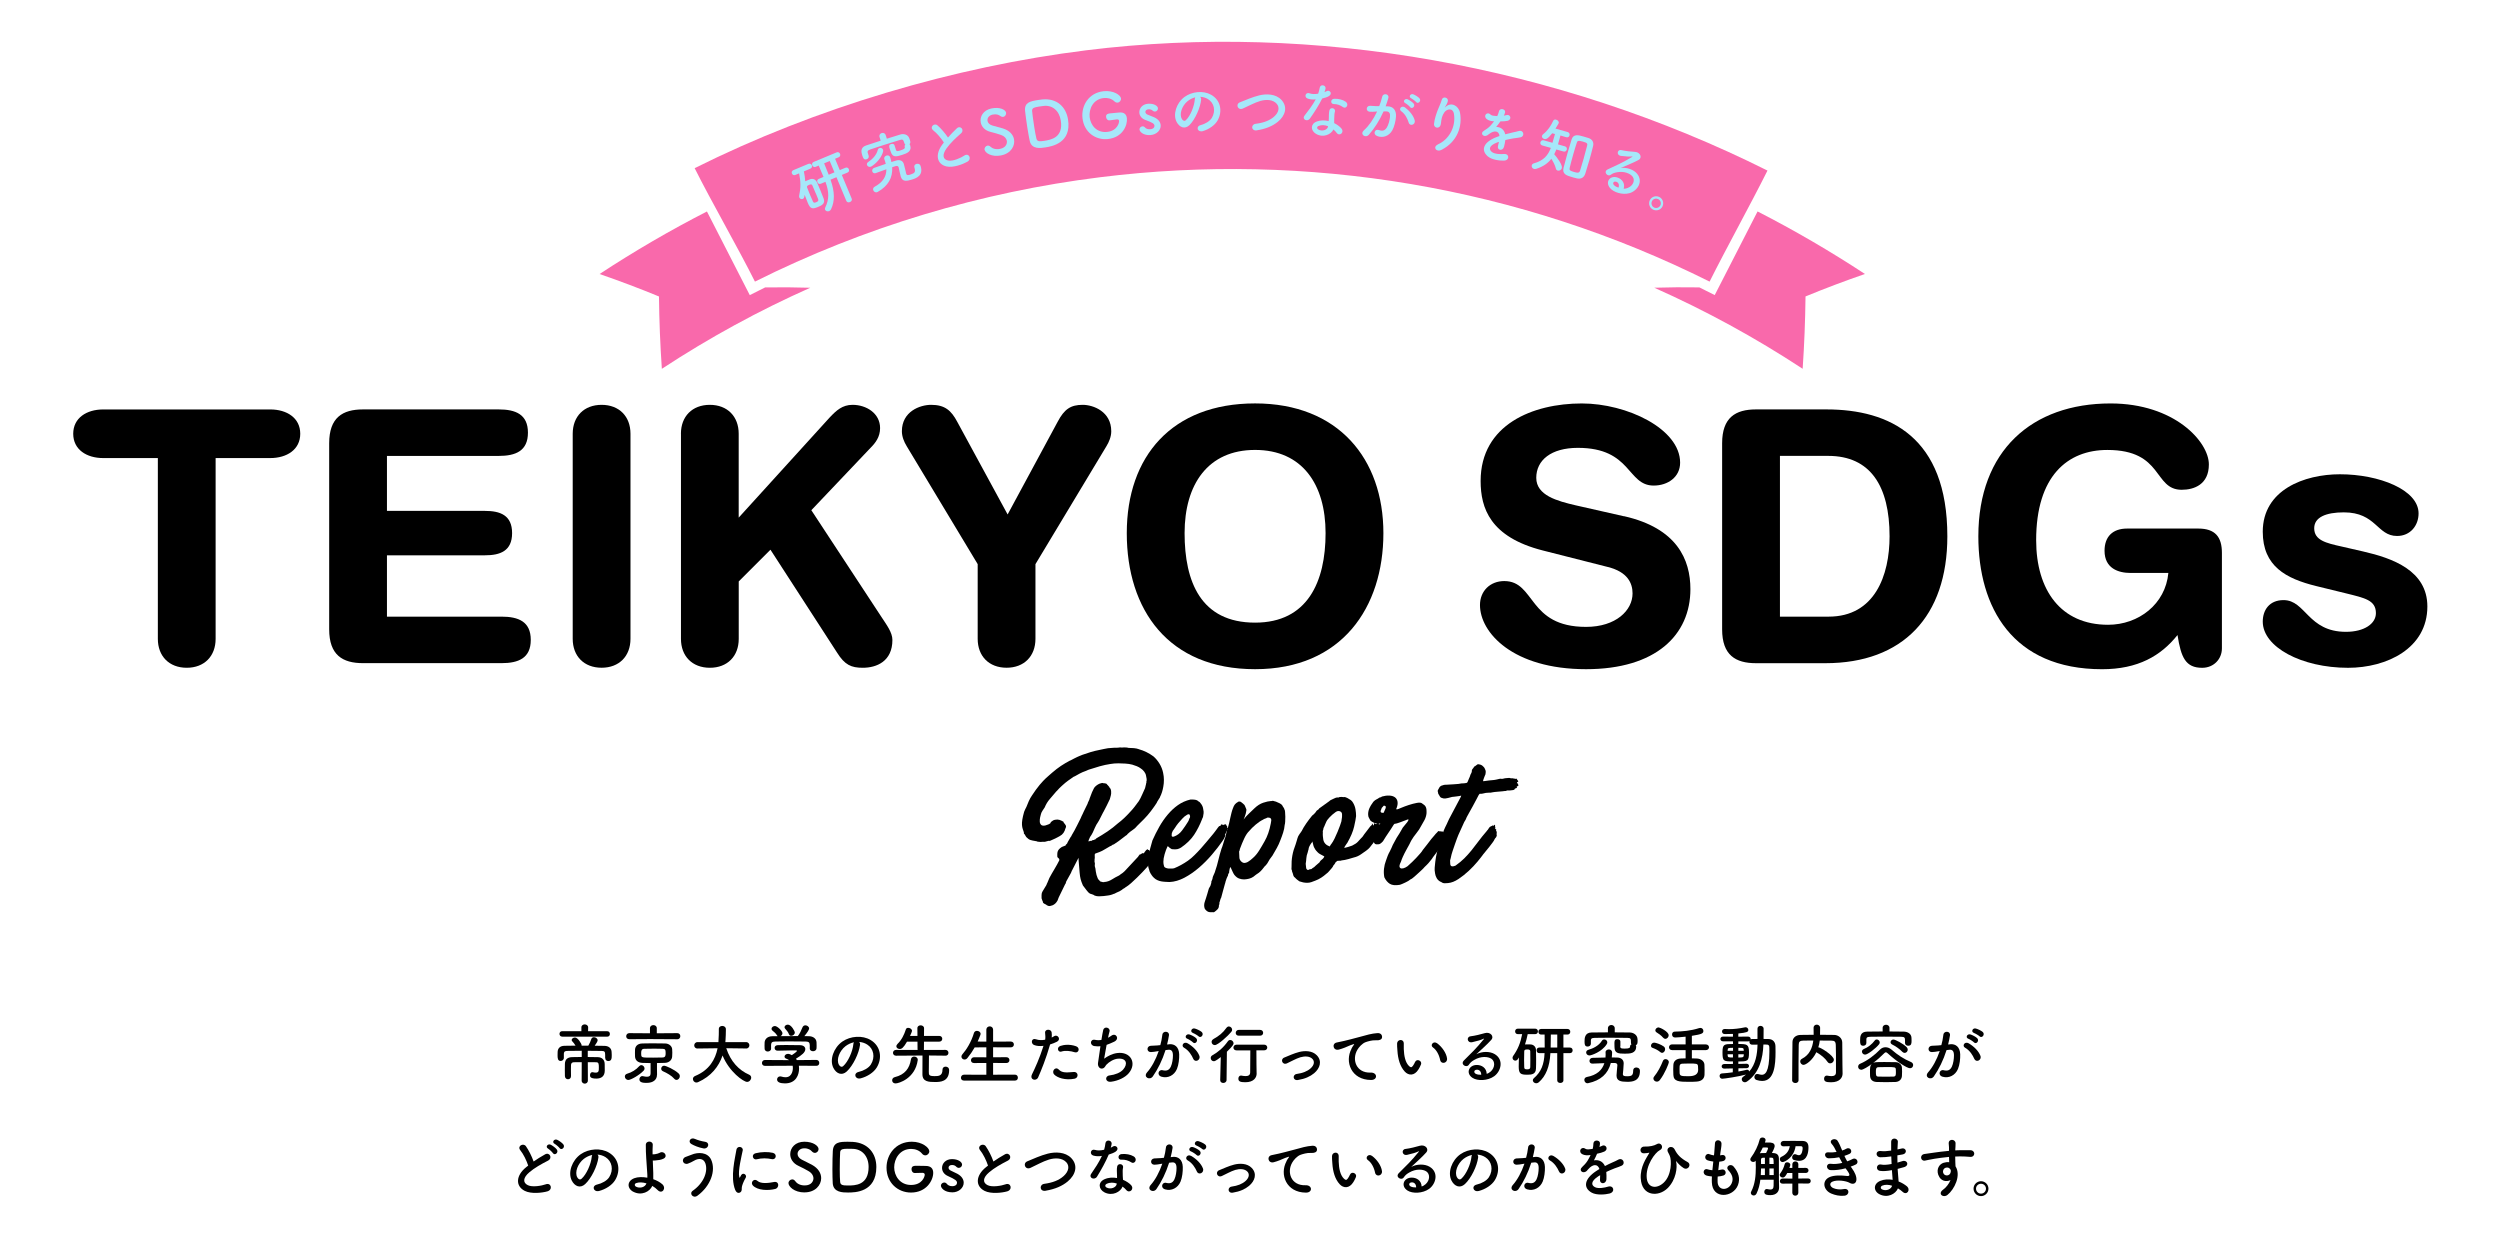 <?xml version="1.0" encoding="UTF-8"?><svg id="_レイヤー_2" xmlns="http://www.w3.org/2000/svg" width="688" height="341" xmlns:xlink="http://www.w3.org/1999/xlink" viewBox="0 0 688 341"><defs><style>.cls-1{fill:none;}.cls-2{clip-path:url(#clippath);}.cls-3{fill:#f969ab;}.cls-4{fill:#a6e8fa;}</style><clipPath id="clippath"><rect class="cls-1" width="688" height="341"/></clipPath></defs><g id="_デザイン"><g class="cls-2"><path class="cls-3" d="m210.56,79.1c-1.41.69-2.82,1.4-4.22,2.12-3.93-7.67-7.86-15.35-11.79-23.02-10.08,5.16-19.94,10.9-29.55,17.21,5.56,1.92,11.01,3.98,16.35,6.18.07,6.69.34,13.33.79,19.91,13.13-8.62,26.79-16.06,40.84-22.31-4.1-.13-8.24-.16-12.42-.09h0Z"/><path class="cls-3" d="m483.68,58.19c-3.93,7.67-7.86,15.35-11.79,23.02-1.4-.72-2.81-1.43-4.22-2.12-4.18-.07-8.32-.04-12.42.09,14.05,6.25,27.71,13.68,40.84,22.31.45-6.58.71-13.22.79-19.91,5.34-2.2,10.79-4.26,16.35-6.18-9.61-6.31-19.48-12.05-29.55-17.21h0Z"/><path class="cls-3" d="m486.41,46.94c-58.02-29-124.63-40.91-187.48-33.1-36.17,4.5-74.38,15.75-107.76,32.44,4.65,9.31,11.94,21.91,16.59,31.22,30.18-15.09,62.34-24.66,95.03-28.73,56.82-7.07,115.25,2.51,167.69,28.73,4.65-9.31,11.28-21.25,15.93-30.56h0Z"/><path class="cls-4" d="m221.37,54.1c-.06.34-.24.56-.46.65-.35.14-.78-.02-.94-.4-.06-.14-.08-.33-.04-.54.47-2.09.45-3.82-.02-6.1l-1.02.43c-.45.19-.81-.05-.95-.38-.14-.33-.06-.75.4-.94l4.11-1.72c.46-.19.83.04.97.37.14.33.04.76-.42.95l-1.77.74c.19.93.32,1.84.38,2.73.23-.11.46-.21.68-.3.24-.1.45-.19.68-.27.73-.27,1.5.07,1.82.79.33.69.65,1.48.97,2.25.32.77.64,1.54.89,2.23.54,1.43-.48,1.93-1.52,2.36-1.52.63-2.11.6-2.82-1.11-.29-.71-.59-1.47-.87-2.22l-.08.47Zm3.14-.85c-.32-.77-.66-1.58-.95-2.22-.18-.44-.6-.28-.91-.15-.52.22-.68.4-.52.77.23.6.53,1.36.85,2.11.26.61.53,1.22.75,1.71.18.39.42.38.92.17.39-.16.67-.39.52-.79-.18-.48-.41-1.03-.65-1.61Zm5.69-4.49l-1.65.69.05.13c1.14,3.21,1.16,5.83.1,8.01-.13.26-.32.43-.52.51-.44.18-.96,0-1.12-.38-.07-.17-.07-.39.05-.63,1.13-2.24,1.04-4.36.07-6.99v-.07s-1.31.54-1.31.54c-.42.18-.77-.07-.91-.41-.14-.33-.07-.74.35-.92l1.32-.55c-.45-1.08-.96-2.29-1.32-3.12l-.85.35c-.42.18-.79-.08-.92-.41-.14-.34-.06-.77.36-.94l6.34-2.64c.44-.18.8.05.94.4.14.33.06.77-.38.95l-.99.41,1.3,3.12,1.57-.65c.44-.18.78.06.92.39.14.35.08.76-.36.94l-1.57.65,2.72,6.53c.18.42-.11.78-.48.94-.38.16-.82.1-1-.32l-2.72-6.53Zm-1.86-4.45l-1.54.64c.32.77.81,1.98,1.26,3.14l1.58-.66-1.3-3.12Z"/><path class="cls-4" d="m246.54,41.21c.2.52.53.42,1.34.16,1.05-.34,1.22-.59,1.1-.96-.08-.24,0-.45.18-.59-.13-.08-.21-.22-.27-.4-.31-.96-.41-1.16-1.25-.9-1.3.4-2.96.91-4.54,1.42-1.31.42-2.59.85-3.57,1.18-.87.3-.83.59-.71,1.01l.23.71v.02c.15.45-.15.84-.56.97-.76.24-.97-.35-1.19-1.05-.23-.73-.68-2.17,1.03-2.74,1.29-.43,2.64-.88,4.04-1.33l-.32-.99c-.18-.55.16-.96.58-1.1.42-.13.93,0,1.11.56l.32.99c1.28-.41,2.55-.8,3.75-1.17.88-.26,2.05-.01,2.42,1.04.08.19.12.32.17.46.26.81.1.97-.14,1.17.11.06.18.16.21.27.56,1.75-.93,2.28-2.22,2.69-1.65.53-2.61.73-3.1-.83-.04-.11-.17-.46-.29-.84-.2-.62-.33-1.09.38-1.32.37-.12.81-.04.92.31l.39,1.23Zm-6.88,4.67c-.52.17-.94-.11-1.06-.48-.09-.28,0-.61.37-.85.93-.6,2.21-1.74,2.6-3.3.06-.27.25-.44.46-.51.37-.12.85.05.99.47.05.15.05.32,0,.52-.59,2.33-2.98,4.02-3.37,4.15Zm5.87.15c.18,2.91-1.12,5.13-3.94,6.76-.08.04-.14.08-.22.1-.5.16-.93-.17-1.06-.57-.1-.32-.01-.71.41-.94,2.27-1.23,3.23-2.85,3.21-4.8-.88.32-1.82.67-2.93,1.06t-.03.01c-.47.15-.8-.12-.91-.46-.11-.36.03-.81.49-.98,1.11-.39,2.18-.77,3.21-1.12-.06-.25-.12-.5-.21-.76-.06-.18-.13-.35-.19-.54-.15-.42.16-.84.6-.98.4-.13.87-.01,1.05.54v.02c.13.4.22.83.3,1.21.45-.15.89-.29,1.32-.4.94-.28,1.8-.02,2.1.92.23.73.64,2.65.64,2.65.01.03.02.05.03.08.16.49.6.38,1.23.18,1.13-.36,1.4-.71,1.02-1.9-.17-.52.13-.86.52-.99.08-.03.91-.27,1.18.57.84,2.61-1.15,3.33-2.26,3.69-1.6.51-2.73.66-3.17-.7,0-.02-.01-.03-.02-.05-.15-.47-.47-2.06-.59-2.56t-.01-.03c-.12-.37-.43-.45-.92-.3l-.86.28Z"/><path class="cls-4" d="m256.83,35.86c-1.12-.84.27-2.14,1.16-1.36.96.83,2.07,2.11,2.9,3.35.73-.85,1.52-1.68,2.44-2.54.96-.91,2.22.46,1.11,1.42-1.47,1.28-2.92,2.66-3.95,4.1-1.28,1.8-1.02,3.04.42,3.35,1.3.29,3.55-.74,4.44-1.35,1.25-.88,2.22.89.86,1.68-1.21.69-3.88,1.71-5.72,1.3-2.68-.61-3.25-3.3-1.12-6.1.13-.17.25-.34.38-.5-.76-1.19-1.95-2.61-2.94-3.34Z"/><path class="cls-4" d="m275.56,42.76c-2.72.55-4.43-.71-4.6-1.53-.11-.55.29-1.05.77-1.15.27-.05.56.02.82.27.56.53,1.48.86,2.66.62,1.83-.37,1.98-1.7,1.87-2.24-.14-.67-.68-1.3-1.65-1.61-.82-.27-1.82-.58-2.78-.81-1.6-.37-2.51-1.42-2.74-2.57-.33-1.62.66-3.43,2.96-3.9,2.3-.47,3.84.36,4,1.15.1.5-.22,1.05-.74,1.16-.25.05-.56,0-.86-.24-.39-.29-1.04-.59-2.07-.38-1.07.22-1.58,1.02-1.43,1.77.1.52.54,1.02,1.35,1.25.76.23,2.02.53,2.87.79,1.85.58,2.81,1.7,3.06,2.94.36,1.78-.78,3.92-3.48,4.47Z"/><path class="cls-4" d="m287.66,40.57c-1.34.21-3.73.57-4.27-1.76-.18-.82-.43-2.17-.65-3.58-.29-1.85-.55-3.8-.64-4.72-.23-2.32,1.43-2.65,3.51-2.98.52-.08,1.03-.14,1.28-.17,3.92-.36,6.48,2.01,7.03,5.51,1.03,6.54-4.51,7.42-6.26,7.7Zm-2-11.19c-.81.13-1.71.29-1.63,1.13.06.71.31,2.65.6,4.47.21,1.33.44,2.56.6,3.19.21.76.75.81,2.14.59,1.76-.28,5.31-.83,4.56-5.59-.42-2.7-2.36-4.4-4.93-3.99,0,0-.73.1-1.35.19Z"/><path class="cls-4" d="m307.32,32.86c-.17.02-1.01.13-1.94.26t-.03,0c-.54.06-.9-.4-.95-.89-.1-.9.63-.98,1.19-1.04.83-.09,1.78-.16,2.34-.22,1.45-.16,2.08.53,2.19,1.58.21,1.93-1.17,5.28-5.2,5.71-3.4.37-6.6-1.85-7.02-5.76-.37-3.43,1.69-6.96,5.82-7.4,2.69-.29,4.68,1.07,4.78,1.98.06.57-.38,1.1-.92,1.16-.3.03-.62-.07-.91-.36-.75-.74-1.85-1.01-2.92-.9-2.96.32-4.12,3.06-3.88,5.23.24,2.25,1.95,4.41,4.84,4.09,2.79-.3,3.32-2.55,3.26-3.04-.03-.32-.3-.45-.61-.41,0,0-.02,0-.03,0Z"/><path class="cls-4" d="m316.65,37.17c-2.07.15-3.02-.96-3.06-1.52-.03-.46.37-.84.81-.88.24-.02.5.07.7.31.26.29.72.54,1.42.49.9-.06,1.22-.56,1.19-.96-.04-.54-.44-.84-2.48-1.59-1.08-.38-1.62-1.18-1.68-2.01-.08-1.15.79-2.34,2.41-2.46,1.56-.11,2.67.57,2.71,1.24.03.46-.33.88-.79.91-.22.02-.48-.07-.72-.29-.18-.16-.5-.37-1.1-.33-.58.04-.88.39-.85.76.02.25.21.55.61.71.46.19,1.24.47,1.77.71,1.21.54,1.77,1.37,1.83,2.2.1,1.32-1.09,2.58-2.79,2.71Z"/><path class="cls-4" d="m330.55,27.42c-.2,2.17-1.62,5.43-3.2,7-1.27,1.25-2.72.64-3.51-.8-1.14-2.07-.11-5.27,2.11-6.92,2.04-1.51,5.14-1.86,7.32-.64,2.69,1.49,3.22,4.6,1.82,7.08-.75,1.33-2.38,2.44-4.05,2.94-1.48.44-2.07-1.26-.62-1.65,1.28-.33,2.56-1.11,3.09-2.01,1.14-1.94.61-4.15-1.11-5.17-.68-.4-1.4-.58-2.13-.61.19.16.3.43.26.77Zm-3.76.45c-1.54,1.28-2.31,3.56-1.55,4.85.27.48.72.72,1.13.34,1.24-1.16,2.33-3.91,2.44-5.75,0-.2.05-.39.13-.53-.78.2-1.53.58-2.16,1.09Z"/><path class="cls-4" d="m345.87,35.88c-1.58.23-1.68-1.64-.32-1.81,2.15-.26,3.8-.87,5.02-1.92,1.46-1.26,1.58-2.65.81-3.56-1.07-1.26-2.99-1.25-4.53-.81-.89.26-1.67.61-2.44.97s-1.54.74-2.38,1.12c-1.39.61-2.09-1.2-.81-1.71,1.49-.59,3.51-1.48,5.35-1.92,1.94-.47,4.53-.42,6.07,1.24,1.81,1.95,1.1,4.37-1.02,6.07-1.39,1.12-3.24,1.93-5.76,2.32Z"/><path class="cls-4" d="m359.85,27.12c-1.02-.35-.6-1.89.58-1.43.55.22,1.43.26,2.33.09.2-.55.32-1.09.44-1.69.21-.99,1.7-.71,1.6.25-.03.25-.16.62-.3,1.02.21-.09.4-.16.56-.26.8-.5,1.8.62.67,1.34-.44.28-1.16.51-1.86.67-.92,1.87-2.19,3.83-3.39,5.53-.69.98-2.28.22-1.46-.84,1.04-1.35,2.13-2.73,3.07-4.46-.88.12-1.6,0-2.23-.22Zm2.33,9.73c-1.53-.89-1.6-2.74.19-3.41,1.08-.41,2.24-.37,3.28-.12.01-.19.02-.37.04-.59.03-.42.02-.85.03-1.28,0-.34.07-.81.15-1.13.26-.92,1.74-.61,1.51.4-.07.25-.13.44-.15.79-.02.39-.05.81-.06,1.31,0,.32,0,.68,0,1.06.88.43,1.59,1,1.99,1.48.9,1.13-.55,2.25-1.3,1.21-.24-.32-.54-.65-.91-.94-.58,1.33-2.77,2.39-4.76,1.22Zm.68-2.19c-.47.21-.54.7-.04.99.99.57,2.39.16,2.63-.74.02-.05,0-.12.03-.17-.85-.34-1.76-.43-2.62-.07Zm4.17-6.03c-.94,0-.92-1.42.17-1.45,1.13-.03,2.3.24,3.09.78,1.11.77.14,2.12-.66,1.54-.77-.56-1.62-.87-2.6-.87Z"/><path class="cls-4" d="m381.9,29.26c1.43.04,2.42.99,2.27,2.89-.1,1.19-.44,2.69-1,3.7-.88,1.59-2.63,2.23-4.2,1.58-1.29-.54-.57-2.03.43-1.66.94.35,1.66.27,2.25-.67.48-.78.77-1.97.87-2.86.12-1.03-.18-1.56-.97-1.58-.25-.01-.51,0-.79,0-1.13,2.52-2.52,4.69-4.05,6.42-.94,1.06-2.59-.12-1.35-1.23,1.31-1.17,2.58-2.97,3.61-5.15h-.21c-.74.06-1.41.09-1.85.04-1.15-.13-.96-1.65.13-1.63.53,0,1.05.09,1.67.1h.85c.29-.71.62-1.68.83-2.61.24-1.08,1.96-.79,1.69.33-.13.57-.47,1.56-.76,2.33h.56Zm5.78,4.51c-.3-.98-.91-2.35-2.08-3.18-.78-.55.11-1.73,1.09-1,1.26.95,2.32,2.28,2.64,3.55.29,1.16-1.31,1.73-1.65.63Zm-.94-5.38c-.84-.42-.12-1.4.65-1.06.44.19,1.27.73,1.62,1.14.62.74-.42,1.7-.94,1.01-.21-.28-1-.94-1.33-1.09Zm1.62-1.34c-.85-.39-.18-1.41.6-1.09.44.17,1.31.68,1.67,1.08.64.72-.38,1.72-.92,1.04-.21-.26-1.01-.87-1.35-1.03Z"/><path class="cls-4" d="m395.76,39.71c2.88-1.27,4.95-4.65,4.37-8.35-.28-1.77-1.97-1.41-2.63-.45-.65.94-.8,1.63-.96,3.1-.18,1.64-1.99,1.33-1.9.1.12-1.34.67-2.91,1.02-3.81.33-.83.83-1.88,1.13-2.88.31-1.04,1.9-.57,1.65.43-.14.56-.44,1.12-.69,1.49-.29.42-.09.23.12.04,1.48-1.38,3.55-.33,3.93,1.68.67,3.59-.66,7.91-5.08,10.17-1.52.78-2.52-.81-.96-1.5Z"/><path class="cls-4" d="m413.83,31.83c.29-.04.56-.09.76-.15,1.03-.35,1.64,1.22.27,1.57-.46.11-1.22.16-1.95.16-.33.49-.74,1.02-1.16,1.51,1.19.04,2.2.69,2.49,2.04.76-.2,1.53-.4,2.24-.55.43-.08.93-.19,1.43-.34,1.4-.43,1.79,1.39.61,1.7-.59.15-.99.15-1.94.3-.76.12-1.57.29-2.31.47-.07.56-.2,1.24-.36,1.84-.17.66-.68.92-1.1.84-.42-.07-.73-.47-.55-1.11.09-.35.19-.72.26-1.07-.17.05-.33.1-.49.16-2.35.89-2.31,1.94-1.48,2.61.79.64,2.49.65,3.32.57,1.56-.14,1.64,1.76.03,1.83-1.04.04-3.35-.19-4.49-1.2-1.98-1.74-1.1-3.9,2.33-5.24.26-.1.57-.23.92-.34-.15-1.49-1.47-1.6-2.81-.58-.02.01-.06.04-.08.05-.19.15-.34.28-.47.35-1.09.62-2.1-.59-.91-1.27.52-.31,1.21-.79,1.68-1.28.38-.41.75-.85,1.1-1.31-.93-.06-1.55-.24-2.02-.62-1.07-.85.08-2.24,1.08-1.21.27.28.95.34,1.56.37.07,0,.17.02.26.02.22-.46.32-.78.48-1.36.28-.98,1.82-.55,1.68.27-.05.34-.19.64-.34.94l-.05.06Z"/><path class="cls-4" d="m428.29,41.13c-.17.47-.35.91-.57,1.32.78.86,2.34,2.96,2.1,3.83-.14.51-.7.79-1.13.67-.25-.07-.46-.25-.53-.61-.19-.81-.73-1.9-1.23-2.63-.95,1.22-2.25,2.15-4.15,2.75-.25.07-.46.08-.64.03-.47-.13-.71-.61-.6-1,.07-.25.27-.45.62-.55,2.65-.73,3.88-2.22,4.63-4.24l-2.34-.66c-.49-.14-.62-.55-.53-.89.1-.36.46-.67.93-.53l2.39.68.69-2.42-.77-.2c-1.17,1.49-1.67,1.72-2.21,1.56-.41-.12-.7-.48-.59-.86.05-.16.14-.31.34-.47,1.26-.97,2.15-2.36,2.76-3.69.14-.31.48-.38.79-.29.42.12.83.52.71.93-.02.08-.1.29-.89,1.53l3.35.95c.47.13.62.56.52.92s-.43.64-.89.51t-.03,0l-1.58-.48c-.2.76-.48,1.74-.68,2.44l1.93.55c.46.13.58.55.49.9-.1.36-.43.65-.89.52l-1.98-.56Zm4.51,7.66c-1.67-.47-2.96-.86-2.5-2.65.32-1.24.67-2.57,1.05-3.89.38-1.34.77-2.66,1.15-3.86.5-1.59,1.85-1.23,3.27-.82.47.13.96.27,1.4.42.99.32,1.52,1.14,1.25,2.21-.28,1.18-.63,2.47-1,3.78s-.76,2.61-1.15,3.81c-.33,1.02-1.12,1.57-2.28,1.31-.35-.08-.76-.18-1.19-.3Zm3.06-5.3c.34-1.21.67-2.41.91-3.38.15-.59.08-.79-1.19-1.15-1.37-.39-1.49-.16-1.65.34-.32.93-.66,2.09-.99,3.25-.36,1.28-.71,2.57-.96,3.63-.16.61,0,.81,1.29,1.18,1.01.29,1.38.2,1.57-.42.33-1.02.69-2.24,1.03-3.45Z"/><path class="cls-4" d="m447.96,51.72c1.54-.62,2.04-2.15,1.35-3.09-.63-.86-2.32-1.59-4.27-1.23-.77.14-1.21.3-1.78.71-.88.64-2.14-.88-.8-1.5,2.39-1.11,4.13-1.87,6.69-3.42.26-.16.07-.15-.08-.14-.53.08-1.71.02-2.98-.15-1.36-.18-1.03-1.85.1-1.59,1.12.26,2.79.43,3.8.49,1.41.09,2.06,1.61.94,2.22-.72.39-1.58.78-2.44,1.15-.85.36-1.7.71-2.48,1.06,1.68-.24,3.58.44,4.51,1.57,1.81,2.21.04,4.75-2.08,5.36-1.99.56-4.51-.27-5.44-1.51-1.3-1.71.17-3.43,2.08-2.81,1.3.41,2.22,1.61,1.75,3.07.33.05.73-.03,1.11-.18Zm-3.23-1.71c-.73-.19-1,.45-.58.91.3.32.8.58,1.26.72.28-.73.05-1.45-.68-1.64Z"/><path class="cls-4" d="m454.97,57.71c-.97-.44-1.4-1.59-.96-2.57.44-.97,1.59-1.4,2.57-.96.97.44,1.4,1.59.96,2.57s-1.59,1.4-2.57.96Zm1.33-2.92c-.65-.3-1.41-.03-1.7.62s0,1.42.64,1.71c.65.3,1.42,0,1.71-.64.3-.65,0-1.4-.65-1.7Z"/><path d="m166.54,291.15v-.85c0-.9-.18-1.06-.97-1.08-1.06-.02-2.41-.04-3.82-.04v1.71c.9,0,1.82.02,2.77.04,1.1.02,1.87.67,1.89,1.89,0,.43.02,1.33.02,1.78,0,1.57-.94,2.23-2.3,2.23-1.67,0-1.76-.52-1.76-.94s.23-.83.63-.83c.05,0,.11,0,.16.02.27.07.54.11.76.11.85,0,.88-.49.88-1.35,0-.95,0-1.51-.72-1.51s-1.53-.02-2.32-.02l.02,5.06c0,.56-.43.85-.85.85s-.86-.29-.86-.85l.02-5.06c-.76,0-1.49.02-2.21.02-.4,0-.72.27-.74.72-.02.27-.02.72-.02,1.21,0,.67,0,1.4.02,1.87v.02c0,.58-.41.86-.83.86s-.83-.29-.85-.88c0-.38-.02-1.01-.02-1.64s.02-1.31.02-1.73c.04-1.28.79-1.82,2.02-1.84.86-.02,1.73-.04,2.61-.04v-1.71c-1.46,0-2.86.02-3.91.04-.97.02-.99.4-1.01.85v1.04c0,.56-.45.88-.88.88-.81,0-.85-.81-.85-1.57,0-.32,0-.67.02-.94.04-.86.54-1.66,1.91-1.67.94-.02,1.94-.04,3.01-.04-.25-.47-.58-.85-.92-1.22-.11-.11-.14-.23-.14-.34,0-.36.47-.68.92-.68.81,0,1.82,1.78,1.82,2.11,0,.04-.02.09-.02.13h1.87c.34-.54.63-1.26.81-1.8.13-.38.41-.52.74-.52.49,0,1.01.38,1.01.85,0,.32-.47,1.01-.81,1.49.95,0,1.87.02,2.72.04,1.1.02,1.87.63,1.93,1.64.02.23.04.54.04.85,0,.86,0,1.69-.94,1.69-.43,0-.85-.27-.85-.83v-.02Zm-11.83-5.87c-.49,0-.74-.38-.74-.76s.25-.74.74-.74h5.29v-1.04c0-.56.47-.83.92-.83s.94.29.94.83v.02l-.02,1.03h5.28c.49,0,.72.38.72.76s-.23.74-.72.74h-12.41Z"/><path d="m172.91,297.2c-.58,0-.95-.49-.95-.95,0-.32.2-.65.65-.77,1.26-.36,2.43-1.08,3.33-2.09.16-.18.36-.27.54-.27.47,0,.9.45.9.94,0,.18-.07.38-.23.56-1.22,1.3-3.58,2.59-4.23,2.59Zm6.86-11.25l-6.59.04c-.58,0-.85-.41-.85-.81,0-.43.29-.86.85-.86l5.69.04v-1.4c0-.56.47-.85.94-.85s.94.29.94.85v1.4l5.64-.04c.56,0,.83.41.83.83s-.27.85-.83.85l-6.61-.04Zm1.03,9.81v.04c0,1.3-.99,2.21-2.84,2.21-.77,0-2-.02-2-.97,0-.45.32-.9.83-.9.07,0,.16.02.23.04.4.09.74.14,1.03.14.65,0,.99-.27.99-.92v-2.84c-.76,0-1.49-.04-2.23-.05-1.31-.05-2-.76-2.05-1.75-.02-.32-.02-.65-.02-.97s0-.65.02-.94c.05-.81.58-1.66,2.02-1.69.76-.02,1.67-.04,2.65-.04,1.19,0,2.47.02,3.62.04,1.1.02,1.87.77,1.93,1.55.02.29.04.63.04.99s-.02.72-.04,1.04c-.05.94-.81,1.73-2.02,1.76-.72.02-1.44.05-2.16.05v1.57l.02,1.64Zm2.39-5.87c0-1.04-.14-1.24-.85-1.26-.67-.02-1.44-.04-2.25-.04-.97,0-1.96.02-2.81.04-.7.02-.83.5-.83,1.19,0,.18,0,.36.02.52.07.72.25.72,3.31.72.88,0,1.76-.02,2.59-.04.79-.04.81-.59.81-1.13Zm2.36,6.97c-.74-.85-2-1.57-3.1-2.05-.34-.16-.49-.43-.49-.7,0-.41.32-.83.79-.83.5,0,2.85,1.04,3.98,2.11.25.23.36.5.36.77,0,.54-.43,1.03-.92,1.03-.22,0-.43-.09-.63-.32Z"/><path d="m205.33,288.54l-5.46-.07c1.19,3.66,3.46,6.05,6.3,7.29.4.18.56.49.56.81,0,.56-.49,1.17-1.13,1.17-.99,0-4.93-2.79-6.75-7.27-1.04,3.06-3.15,5.73-6.72,7.33-.16.07-.32.11-.47.11-.58,0-.97-.49-.97-.97,0-.32.18-.65.61-.83,3.91-1.62,5.55-4.54,6.18-7.63l-5.51.07h-.02c-.61,0-.9-.43-.9-.86s.31-.9.92-.9h5.74c.11-1.6.11-2.72.11-2.86v-.74c0-.58.47-.85.95-.85s.97.29.99.83v.4c0,.85-.04,1.69-.09,2.52l-.05.7h5.71c.59,0,.9.45.9.88s-.31.88-.88.88h-.02Z"/><path d="m219.85,293.29c.04.25.05.52.05.79,0,1.62-.76,4.07-3.89,4.07-1.4,0-2.16-.38-2.16-1.08,0-.45.34-.85.85-.85.09,0,.18,0,.29.04.4.13.81.2,1.19.2,2.02,0,2.02-2.41,2.02-2.56,0-.22-.02-.41-.05-.61l-7.63.04c-.56,0-.83-.4-.83-.79s.29-.83.81-.83l6.66.04c-.22-.14-.45-.29-.72-.38-.38-.13-.54-.36-.54-.59,0-.38.41-.76.95-.76.4,0,.77.2,1.06.36.47-.31,1.42-.97,1.42-1.19,0-.07-.07-.11-.2-.11-.2-.02-.54-.02-.95-.02-1.15,0-2.9.04-4.16.09h-.04c-.54,0-.81-.38-.81-.76s.27-.74.83-.76c.77-.04,1.75-.04,2.7-.04,1.31,0,2.63.02,3.46.04,1.03.02,1.46.54,1.46,1.1,0,.88-.95,1.62-2.57,2.63.09.13.18.25.25.38l5.37-.05c.52,0,.79.41.79.83s-.25.79-.77.79l-4.83-.02Zm2.97-5.76c0-.76-.4-.88-1.13-.9-1.44-.02-3.06-.04-4.63-.04-1.28,0-2.54.02-3.65.04-.99.02-1.15.27-1.21.9v1.06c0,.5-.45.79-.92.79-.41,0-.85-.25-.86-.81,0-.23-.02-.5-.02-.79,0-.31.02-.61.02-.88.04-.85.7-1.71,2.11-1.73l1.51-.02c-.09-.05-.16-.14-.23-.25-.38-.63-.77-.86-1.26-1.3-.16-.14-.23-.31-.23-.47,0-.4.45-.77.92-.77.68,0,2.09,1.37,2.09,2,0,.32-.23.63-.52.79,1.58-.02,3.15-.02,4.74-.02.52-.59.99-1.64,1.28-2.38.16-.41.49-.58.81-.58.5,0,1.03.38,1.03.88,0,.34-.58,1.22-1.31,2.09.41,0,.85.02,1.26.02,1.06.02,2.05.59,2.09,1.71.02.25.02.63.02.97,0,.25,0,.49-.02.67-.04.52-.5.79-.96.79s-.9-.25-.9-.76v-1.03Zm-5.09-2.47c-.25,0-.49-.13-.61-.43-.25-.67-.65-1.06-1.06-1.55-.11-.13-.16-.27-.16-.4,0-.38.45-.7.92-.7.92,0,1.91,1.76,1.91,2.18,0,.49-.52.9-.99.9Z"/><path d="m236.68,287.57c-.29,2.29-1.91,5.69-3.64,7.29-1.39,1.28-2.9.58-3.69-.97-1.13-2.23.07-5.58,2.48-7.26,2.21-1.53,5.51-1.78,7.78-.41,2.79,1.67,3.24,4.99,1.67,7.56-.85,1.39-2.61,2.5-4.39,2.97-1.58.41-2.14-1.4-.59-1.76,1.37-.31,2.75-1.08,3.35-2.02,1.28-2.02.79-4.38-.99-5.51-.7-.45-1.46-.67-2.23-.72.2.18.31.47.25.83Zm-4,.34c-1.67,1.3-2.58,3.69-1.82,5.08.27.52.74.79,1.19.4,1.35-1.19,2.61-4.05,2.79-6,.02-.22.07-.41.16-.56-.83.18-1.64.56-2.32,1.08Z"/><path d="m245.52,297.31c0-.38.23-.76.72-.88,2.79-.68,4.07-2.41,4.45-4.9.07-.52.49-.76.88-.76.5,0,.99.32.99.85v.13c-.7,5.1-5.28,6.41-6.1,6.41-.63,0-.94-.41-.94-.85Zm14.69-6.79l-4.56-.05c0,1.21-.04,3.48-.04,4.47,0,.9.02,1.21,1.62,1.21,1.03,0,2.14-.04,2.14-1.76,0-.58.41-.85.86-.85.36,0,.97.2.97.97,0,3.22-2.5,3.26-3.87,3.26-1.69,0-3.48-.05-3.48-2.12,0-.58,0-3.73.02-5.17-1.21,0-3.4.02-7.27.05h-.02c-.54,0-.83-.4-.83-.79s.29-.81.85-.81l5.91.02-.02-2.29h-2.88c-.99,1.73-1.49,2.02-2,2.02s-.94-.32-.94-.76c0-.2.11-.41.32-.63,1.15-1.1,1.85-2.59,2.3-4,.09-.31.36-.43.65-.43.49,0,1.04.36,1.04.83,0,.27-.47,1.22-.54,1.39h2.04l-.02-2.12c0-.54.45-.79.9-.79s.94.27.94.79l-.02,2.12h4.2c.56,0,.83.4.83.79s-.27.79-.83.79h-4.2l-.02,2.29,5.92-.02c.56,0,.83.4.83.81s-.27.79-.81.79h-.02Z"/><path d="m265.3,297.38c-.58,0-.85-.38-.85-.77,0-.43.31-.86.85-.86l6.14.02v-3.24l-3.38.02c-.58,0-.85-.38-.85-.77s.31-.83.85-.83l3.38.02v-2.75l-3.21.02c-.58,1.03-1.24,2-2,2.93-.25.31-.54.41-.79.41-.47,0-.86-.36-.86-.81,0-.18.07-.38.23-.58,1.15-1.31,2.48-3.42,3.21-5.89.13-.43.47-.61.83-.61.5,0,1.01.32,1.01.83,0,.07-.02.18-.05.27-.23.63-.49,1.24-.76,1.84l2.39.02v-3.21c0-.67.47-.99.94-.99s.92.32.92.99v3.21l4.86-.02c.58,0,.86.4.86.81s-.29.79-.86.79l-4.86-.02v2.75l3.64-.02c.58,0,.86.4.86.81s-.29.79-.86.79l-3.64-.02v3.24l6.01-.02c.54,0,.81.41.81.83s-.25.81-.81.81h-14.01Z"/><path d="m285.71,296.48c-.54,1.21-2.45.68-1.69-.85.77-1.58,2.05-4.32,3.15-7.81-.96.11-1.87.07-2.63-.25-.92-.4-.74-2.03.61-1.55.76.27,1.64.27,2.48.11.11-.67.04-1.15-.02-1.94-.07-1.03,1.62-1.08,1.8-.09.07.45.07.94.02,1.44.25-.13.47-.25.68-.38.94-.61,2.05.88.7,1.55-.5.25-1.15.52-1.82.72-1.13,3.94-2.41,7.06-3.29,9.06Zm4.38-.81c-.77-.86.34-2.29,1.28-1.33.92.94,2.02.85,4.12.67,1.31-.11,1.42,1.62.23,1.85-2.61.52-4.84-.31-5.64-1.19Zm2.04-6.28c-.94.34-1.49-1.13-.31-1.55.92-.32,2.56-.54,4.32.09,1.21.43.72,2.02-.41,1.64-1.01-.34-2.65-.54-3.6-.18Z"/><path d="m303.86,291.35c.99-.72,2.23-1.37,3.57-1.55,3.78-.5,5.49,2.83,3.22,5.53-.99,1.19-2.92,2.11-4.84,2.36-1.73.23-1.82-1.57-.47-1.73,1.55-.18,3.01-.77,3.75-1.62,1.31-1.48,1.01-3.19-1.44-2.99-1.13.09-2.41.85-3.17,1.66-.32.34-.41.86-1.03,1.03-.79.22-1.4-.56-1.28-1.48.14-1.03.4-2.86.67-4.63-.54.05-1.1.04-1.69-.05-1.33-.22-1.19-2.03.25-1.71.5.11,1.1.13,1.71.02.18-1.15.36-2.14.49-2.7.29-1.22,2.07-.68,1.73.43-.13.41-.25,1.01-.4,1.67.32-.16.65-.36.95-.58,1.24-.88,2.38.92.7,1.69-.76.36-1.42.63-2.04.85-.29,1.58-.56,3.17-.68,3.8Z"/><path d="m321.77,287.37c1.51-.13,2.67.76,2.74,2.77.04,1.26-.14,2.88-.61,4.02-.74,1.78-2.5,2.66-4.23,2.16-1.42-.41-.85-2.07.25-1.8,1.03.25,1.78.09,2.29-.97.41-.88.58-2.16.58-3.11,0-1.1-.38-1.62-1.21-1.55-.27.02-.54.05-.83.09-.88,2.79-2.09,5.24-3.49,7.24-.86,1.22-2.74.18-1.57-1.13,1.24-1.39,2.36-3.44,3.19-5.85l-.22.04c-.77.14-1.48.25-1.95.25-1.22,0-1.21-1.62-.05-1.73.56-.05,1.12-.04,1.76-.09l.9-.09c.22-.79.45-1.85.56-2.86.13-1.17,1.96-1.06,1.82.14-.07.61-.31,1.69-.52,2.54l.59-.05Zm6.63,4.05c-.43-.99-1.24-2.36-2.57-3.1-.88-.49-.09-1.84,1.03-1.19,1.44.85,2.72,2.12,3.2,3.42.45,1.19-1.17,1.98-1.66.86Zm-1.64-5.55c-.94-.34-.29-1.46.56-1.19.49.14,1.42.61,1.84,1.01.74.7-.23,1.84-.86,1.17-.25-.27-1.17-.86-1.53-.99Zm1.55-1.6c-.94-.31-.36-1.46.5-1.22.49.13,1.46.56,1.89.94.76.68-.2,1.85-.85,1.21-.25-.25-1.17-.79-1.55-.92Z"/><path d="m335.97,290.9c-1.4,1.1-1.73,1.15-1.93,1.15-.5,0-.85-.43-.85-.88,0-.29.13-.58.47-.76,1.58-.88,3.03-2.11,4.25-3.85.18-.25.41-.36.65-.36.47,0,.92.43.92.92,0,.25-.09.63-1.84,2.32l-.09,7.8c-.02.52-.47.79-.9.79s-.85-.25-.85-.76v-.04l.16-6.34Zm-1.66-3.29c-.5,0-.88-.41-.88-.86,0-.31.16-.61.58-.85,1.39-.77,2.52-1.64,3.49-3.02.2-.27.45-.4.68-.4.47,0,.9.41.9.9,0,.2-.07.4-.23.59-.86,1.06-3.66,3.64-4.54,3.64Zm11.52,7.8v.04c0,1.04-.74,2.38-3.1,2.38-1.37,0-1.93-.2-1.93-.99,0-.43.25-.85.72-.85.04,0,.09.02.14.02.38.07.77.13,1.13.13.7,0,1.26-.23,1.26-1.03,0-1.75.04-3.96.04-6.05h-3.82c-.56,0-.83-.38-.83-.76s.29-.81.83-.81h7.63c.56,0,.85.4.85.79s-.29.77-.85.77h-2.14c0,1.39,0,2.7.02,3.85l.04,2.5Zm-4.93-10.39c-.56,0-.83-.38-.83-.77s.29-.83.83-.83h5.87c.56,0,.85.4.85.81s-.29.79-.85.79h-5.87Z"/><path d="m357.19,297.22c-1.42.23-1.57-1.49-.32-1.67,1.64-.23,2.88-.72,3.78-1.51,1.08-.95,1.13-1.94.59-2.56-.77-.88-2.2-.86-3.37-.52-1.3.4-2.47,1.12-3.69,1.67-1.24.58-1.94-1.1-.77-1.58,1.15-.47,2.72-1.19,4.14-1.55,1.51-.38,3.58-.4,4.84.92,1.51,1.57.9,3.56-.74,4.93-1.08.9-2.5,1.55-4.47,1.87Z"/><path d="m371.92,288.59c.18-.34.34-.63.58-.94.29-.38.2-.36-.14-.25-1.35.43-1.04.43-2.27.9-.58.22-1.08.4-1.62.54-1.58.43-2.05-1.64-.61-1.94.38-.09,1.42-.29,2-.43.88-.22,2.45-.58,4.29-1.1,1.85-.52,3.33-.95,4.92-1.06,1.12-.07,1.42.81,1.22,1.39-.11.31-.5.67-1.76.59-.92-.05-2.07.29-2.68.5-1.01.36-1.91,1.44-2.3,2.11-1.58,2.65-.38,6.43,3.66,6.28,1.89-.07,2,2.05.09,2.03-5.44-.02-7.31-5.01-5.35-8.62Z"/><path d="m386.6,294.91c-1.3-1.4-1.89-3.49-2.03-5.76-.07-1.03-.11-1.35-.09-2,.04-1.13,1.78-1.37,1.84-.02.04.7-.04.74,0,1.57.07,1.89.42,3.67,1.42,4.65.47.45.7.5,1.1-.04.22-.31.47-.77.59-1.06.49-1.04,1.98-.29,1.64.65-.18.5-.5,1.06-.7,1.39-1.15,1.87-2.75,1.71-3.76.63Zm9.74-3.17c-.29-1.44-1.03-2.83-2-3.49-.86-.59.11-1.93,1.19-1.12,1.28.95,2.52,2.65,2.7,4.18.14,1.31-1.64,1.67-1.89.43Z"/><path d="m410.2,294.93c1.31-1.17,1.26-2.88.23-3.56-.94-.63-2.88-.76-4.7.31-.72.41-1.1.74-1.51,1.35-.65.95-2.45-.11-1.33-1.21,1.98-1.96,3.44-3.35,5.44-5.82.2-.25.02-.18-.13-.11-.5.27-1.69.63-3.03.92-1.42.31-1.69-1.48-.47-1.62,1.21-.14,2.93-.58,3.96-.88,1.44-.41,2.63.86,1.73,1.87-.58.65-1.3,1.35-2.02,2.02-.72.67-1.44,1.31-2.09,1.94,1.58-.85,3.73-.85,5.06-.05,2.59,1.55,1.75,4.72-.14,6.09-1.78,1.28-4.59,1.35-5.96.45-1.91-1.24-1.06-3.47,1.06-3.55,1.44-.05,2.79.81,2.84,2.43.34-.07.72-.29,1.04-.58Zm-3.83-.54c-.79.07-.83.81-.25,1.12.41.22,1.01.29,1.51.27.02-.83-.47-1.46-1.26-1.39Z"/><path d="m417.73,291.44c-.2.31-.47.45-.72.45-.4,0-.76-.34-.76-.77,0-.16.05-.36.18-.54,1.31-1.85,2-3.55,2.47-5.98h-1.17c-.52,0-.77-.38-.77-.76s.25-.76.77-.76h4.72c.52,0,.79.38.79.76s-.27.76-.79.76h-2.03c-.2.99-.43,1.93-.74,2.83.27-.02.54-.02.79-.02.27,0,.52,0,.77.02.83.04,1.44.68,1.46,1.51.04.81.04,1.71.04,2.59s0,1.76-.04,2.54c-.05,1.62-1.26,1.69-2.45,1.69-1.75,0-2.3-.27-2.3-2.23,0-.81.02-1.67.05-2.52l-.27.43Zm3.42.45c0-.88,0-1.82-.02-2.56,0-.5-.47-.52-.83-.52-.59,0-.83.11-.83.54-.02.68-.04,1.55-.04,2.41,0,.7.02,1.4.04,1.98.02.45.25.54.83.54.45,0,.81-.11.83-.56.02-.54.02-1.17.02-1.84Zm7.4-2.07h-1.89v.14c-.2,3.6-1.24,6.18-3.17,7.87-.23.2-.49.29-.72.29-.5,0-.94-.4-.94-.83,0-.2.09-.41.31-.59,2.02-1.73,2.79-3.83,2.92-6.81l.02-.07h-1.49c-.49,0-.72-.38-.72-.77s.23-.76.72-.76h1.51c0-1.24,0-2.63-.02-3.58h-.97c-.49,0-.74-.4-.74-.77,0-.4.25-.77.74-.77h7.27c.5,0,.76.38.76.77s-.25.77-.76.77h-1.13v3.58h1.8c.5,0,.74.38.74.76s-.23.77-.74.77h-1.8v7.49c0,.49-.43.72-.85.72s-.85-.23-.85-.72v-7.49Zm0-5.11h-1.76c0,.88-.02,2.27-.05,3.58h1.82v-3.58Z"/><path d="m443.3,292.52c-.76,2.99-2.79,4.81-6.16,5.55-.09.02-.16.04-.25.04-.56,0-.88-.47-.88-.92,0-.36.22-.72.72-.81,2.68-.5,4.18-1.84,4.79-3.8-.99.04-2.05.09-3.29.13h-.04c-.52,0-.77-.38-.77-.76s.29-.81.81-.83c1.24-.04,2.45-.07,3.6-.09.02-.27.04-.54.04-.83,0-.2-.02-.4-.02-.61-.02-.47.43-.79.92-.79.45,0,.88.27.88.88v.02c0,.45-.05.9-.09,1.31.5,0,.99,0,1.46.02,1.04.02,1.82.56,1.82,1.6,0,.81-.22,2.88-.22,2.88v.09c0,.54.49.58,1.19.58,1.26,0,1.64-.27,1.64-1.58,0-.58.41-.83.85-.83.09,0,1.01.02,1.01.95,0,2.9-2.23,2.99-3.47,2.99-1.78,0-2.97-.22-2.97-1.73v-.05c0-.52.2-2.23.23-2.77v-.04c0-.41-.29-.59-.83-.59h-.95Zm2.58-4.54c.04.59.4.59,1.3.59,1.17,0,1.42-.2,1.42-.61,0-.27.14-.45.38-.54-.11-.13-.14-.29-.14-.49,0-1.06-.04-1.3-.97-1.31-1.44-.02-3.28-.04-5.04-.04-1.46,0-2.88.02-3.98.04-.97.02-1.03.32-1.04.79v.81c0,.5-.43.79-.88.79-.85,0-.86-.67-.86-1.44s.02-2.41,1.93-2.43c1.44-.02,2.95-.04,4.5-.04v-1.1c0-.61.47-.92.94-.92s.94.31.94.92v1.1c1.42,0,2.83.02,4.16.04.97.02,2.07.65,2.11,1.84.02.22.02.36.02.52,0,.9-.22,1.01-.52,1.13.09.09.13.22.13.34,0,1.94-1.67,2-3.11,2-1.84,0-2.86-.11-2.86-1.84,0-.13-.02-.52-.02-.94,0-.68.02-1.21.81-1.21.41,0,.83.22.83.61v1.37Zm-8.45,2.48c-.58,0-.92-.41-.92-.83,0-.31.2-.61.65-.74,1.13-.31,2.79-1.04,3.69-2.48.14-.25.4-.36.63-.36.41,0,.85.32.85.79,0,.16-.05.34-.16.52-1.35,2.16-4.3,3.1-4.74,3.1Z"/><path d="m456.91,289.53c-.7-.58-1.46-.92-2.11-1.15-.32-.11-.45-.34-.45-.59,0-.41.36-.86.86-.86.45,0,1.91.5,2.65,1.06.27.2.38.49.38.76,0,.5-.38.99-.83.99-.16,0-.34-.05-.5-.2Zm-.95,8.14c-.5,0-.95-.4-.95-.88,0-.18.07-.36.22-.54,1.04-1.26,1.82-2.81,2.41-4.29.14-.34.43-.49.72-.49.45,0,.9.32.9.83,0,.4-1.08,3.12-2.45,4.9-.25.34-.56.47-.85.47Zm1.75-12.08c-.56-.68-1.39-1.21-1.82-1.48-.23-.14-.34-.36-.34-.56,0-.4.41-.81.9-.81.31,0,2.77,1.13,2.77,2.18,0,.5-.45.97-.92.97-.2,0-.41-.09-.59-.31Zm7.89,3.4v2.27c.49,0,.95.02,1.35.04,1.1.04,2.05.68,2.11,1.69.04.5.04,1.04.04,1.57,0,.41,0,.83-.02,1.22-.05,1.06-.76,1.76-2.12,1.87-.54.05-1.35.07-2.16.07-2.74,0-4.21-.09-4.29-1.89-.02-.52-.04-1.04-.04-1.55,0-.43.02-.85.04-1.22.05-1.04.81-1.71,2.04-1.76.38-.02.85-.04,1.33-.04v-2.27h-3.71c-.58,0-.86-.4-.86-.79s.29-.79.86-.79h3.71v-2.12c-1.03.13-2.65.23-2.9.23-.56,0-.83-.41-.83-.83s.25-.79.74-.79c2.18-.04,4.36-.22,6.73-.97.13-.04.23-.05.34-.05.5,0,.81.41.81.83,0,.67-.34.9-3.17,1.35v2.36h3.82c.59,0,.9.4.9.79s-.31.79-.9.79h-3.82Zm1.69,4.43c-.07-.74-.38-.74-2.56-.74-.65,0-1.28.02-1.69.04-.83.05-.83.43-.83,1.49,0,.38,0,.77.02,1.1.04.86.63.86,2.56.86q2.54,0,2.54-1.76c0-.32-.02-.67-.04-.99Z"/><path d="m476.91,294.03l-2.39.05h-.02c-.47,0-.7-.31-.7-.63,0-.31.25-.63.72-.63l2.39-.02v-.7c-2.65,0-2.88-.05-2.88-2.56,0-2.21.5-2.23,2.9-2.23l-.02-.74h-2.74c-.47,0-.72-.32-.72-.65s.25-.65.72-.65l2.74.02v-.76c-1.03.05-1.89.05-2.25.05-.5,0-.76-.36-.76-.72s.25-.68.74-.68h.05c.36.02.72.04,1.1.04,1.39,0,2.84-.16,4.43-.5.05-.02.13-.02.18-.02.43,0,.74.36.74.74,0,.54-.36.72-2.74.97l-.02.88,2.67-.02c.49,0,.74.32.74.65,0,.04-.02.09-.02.13.11-.07.25-.11.41-.11.47,0,.97-.02,1.48-.02v-2.81c0-.54.41-.79.83-.79s.86.27.86.79l-.02,2.81c.45,0,.92.02,1.35.02,1.19.02,1.91.79,1.93,2,0,.52.02,1.06.02,1.6,0,3.46-.32,7.94-3.67,7.94-.49,0-1.01-.09-1.57-.27-.4-.14-.58-.47-.58-.81,0-.43.29-.85.77-.85.11,0,.22.02.34.05.36.11.67.18.95.18.77,0,2.07-.47,2.07-6.39,0-.43-.02-.85-.02-1.24-.02-.5-.29-.67-.67-.68-.29,0-.61-.02-.96-.02-.13,3.8-1.13,7.89-4.52,10.19-.2.14-.4.2-.59.2-.49,0-.85-.4-.85-.83,0-.25.13-.5.41-.7.27-.18.54-.4.77-.59-2.02.56-6.05,1.15-6.55,1.15-.47,0-.72-.38-.72-.76,0-.34.2-.68.63-.7.97-.07,2-.16,2.99-.31l.02-1.08Zm0-3.89h-1.48c0,.13.02.23.02.32.05.54.22.56,1.46.56v-.88Zm.02-1.78c-1.35,0-1.44.04-1.48.65v.18h1.48v-.83Zm1.48,5.64v.88c.83-.14,1.58-.31,2.25-.47.05-.02.11-.02.16-.02.31,0,.52.22.58.49,1.75-2.03,2.2-4.7,2.27-7.4-.5,0-1.03.02-1.48.02-.5,0-.76-.38-.76-.77,0-.07.02-.16.04-.23-.11.05-.25.09-.41.09h-2.67v.72c2.36,0,2.93.04,2.93,2.3,0,2.45-.36,2.5-2.93,2.5v.68l2.25-.05h.02c.43,0,.67.31.67.61s-.23.61-.68.61l-2.23.04Zm1.46-5.06c-.02-.58-.23-.58-1.48-.58v.83h1.48v-.25Zm-1.48,1.21v.88c1.13,0,1.46-.02,1.48-.58,0-.11.02-.2.02-.31h-1.49Z"/><path d="m507.08,295.42v.04c0,1.04-.74,2.38-3.15,2.38-1.33,0-1.94-.16-1.94-.99,0-.43.25-.85.74-.85.04,0,.09.02.14.02.4.07.79.13,1.13.13.72,0,1.26-.23,1.26-1.03,0-4.99,0-6.01-.05-7.53-.04-1.03-.4-1.19-1.26-1.21-1.06-.02-2.11-.02-3.15-.02-.07.63-.2,1.26-.4,1.87h.07c.56,0,4.21,2.27,4.21,3.4,0,.56-.49,1.01-1.01,1.01-.27,0-.54-.13-.74-.43-.65-.97-1.76-1.89-2.88-2.52-.07-.04-.13-.07-.18-.13-1.12,2.34-2.93,3.49-3.53,3.49-.52,0-.92-.47-.92-.94,0-.27.14-.56.49-.74,2.16-1.1,2.88-3.15,3.11-5.02-.92,0-1.82,0-2.7.02-1.03.02-1.3.31-1.31,1.21-.04,1.62-.05,3.24-.05,4.86v4.84c0,.52-.43.77-.86.77s-.9-.25-.9-.76v-.02c.04-3.31.02-7,.09-10.52.02-1.13.92-1.93,2.25-1.94,1.17-.02,2.36-.04,3.58-.04,0-.72-.02-1.48-.02-1.91,0-.59.43-.88.88-.88s.92.31.92.9c0,.47,0,1.22-.02,1.89,1.3,0,2.61,0,3.91.04,1.08.02,2.18.81,2.2,2.09.04,2.02.02,3.98.05,6l.04,2.5Z"/><path d="m512.19,294.39c-.52,0-.83-.41-.83-.83,0-.32.16-.67.58-.83,1.98-.83,4.1-2.48,5.4-3.85.43-.45.97-.68,1.55-.68s1.17.23,1.69.68c1.66,1.44,3.29,2.54,5.33,3.39.41.18.59.5.59.83,0,.45-.32.88-.86.88-.81,0-3.57-1.75-6.16-4.12-.2-.18-.34-.27-.5-.27-.13,0-.27.09-.45.27-.79.81-1.89,1.8-3.04,2.66.38-.2.61-.25,3.17-.25.97,0,2.02.02,3.04.04.97.02,1.67.74,1.71,1.48.02.34.04.72.04,1.12s-.02.77-.04,1.19c-.04.88-.7,1.62-1.78,1.66-.94.04-1.78.05-2.63.05s-1.66-.02-2.54-.05c-1.17-.04-1.76-.68-1.82-1.64-.02-.31-.02-.63-.02-.94,0-1.28,0-1.85.45-2.34-.95.7-2.34,1.57-2.88,1.57Zm7.76-10.53c1.33,0,2.67.02,3.98.04.97.02,2.07.52,2.11,1.71.02.22.02.5.02.79,0,.63,0,1.39-.92,1.39-.45,0-.88-.27-.88-.76v-.7c0-.7-.09-.99-.97-1.01-1.42-.02-3.15-.04-4.81-.04-1.37,0-2.72.02-3.82.04-.97.02-1.03.32-1.04.79v.92c0,.49-.43.76-.86.76-.86,0-.86-.67-.86-1.42,0-1.06.04-2.45,1.93-2.47,1.4-.02,2.83-.04,4.27-.04v-.99c0-.58.47-.86.94-.86s.94.29.94.86v.99Zm-6.68,6.37c-.5,0-.86-.41-.86-.83,0-.29.16-.56.54-.72,1.12-.45,2.23-1.31,2.97-2.32.16-.22.36-.31.56-.31.41,0,.83.4.83.83,0,.16-.05.32-.18.49-.79,1.04-3.12,2.86-3.85,2.86Zm8.48,4.83c0-.25,0-.5-.02-.76-.04-.63-.29-.65-2.52-.65-.76,0-1.53.02-2.27.04-.65.02-.7.52-.7,1.28,0,.99.07,1.3.72,1.31.67.02,1.33.02,2.02.02s1.39,0,2.09-.02c.67-.04.68-.45.68-1.22Zm1.75-5.62c-.76-.79-1.8-1.51-2.79-2-.31-.16-.43-.4-.43-.63,0-.38.34-.74.79-.74.5,0,2.68,1.12,3.65,2.12.2.22.29.45.29.67,0,.49-.4.9-.85.9-.22,0-.45-.11-.67-.32Z"/><path d="m536.71,287.37c1.51-.13,2.67.76,2.74,2.77.04,1.26-.14,2.88-.61,4.02-.74,1.78-2.5,2.66-4.23,2.16-1.42-.41-.85-2.07.25-1.8,1.03.25,1.78.09,2.29-.97.41-.88.58-2.16.58-3.11,0-1.1-.38-1.62-1.21-1.55-.27.02-.54.05-.83.09-.88,2.79-2.09,5.24-3.49,7.24-.86,1.22-2.74.18-1.57-1.13,1.24-1.39,2.36-3.44,3.19-5.85l-.22.04c-.77.14-1.48.25-1.95.25-1.22,0-1.21-1.62-.05-1.73.56-.05,1.12-.04,1.76-.09l.9-.09c.22-.79.45-1.85.56-2.86.13-1.17,1.96-1.06,1.82.14-.07.61-.31,1.69-.52,2.54l.59-.05Zm6.63,4.05c-.43-.99-1.24-2.36-2.57-3.1-.88-.49-.09-1.84,1.03-1.19,1.44.85,2.72,2.12,3.21,3.42.45,1.19-1.17,1.98-1.66.86Zm-1.64-5.55c-.94-.34-.29-1.46.56-1.19.49.14,1.42.61,1.84,1.01.74.7-.23,1.84-.86,1.17-.25-.27-1.17-.86-1.53-.99Zm1.55-1.6c-.94-.31-.36-1.46.5-1.22.49.13,1.46.56,1.89.94.76.68-.2,1.85-.85,1.21-.25-.25-1.17-.79-1.55-.92Z"/><path d="m143.19,316.55c-.94-1.15.83-2.12,1.55-1.1.77,1.1,1.58,2.7,2.11,4.2.97-.68,2-1.33,3.17-1.98,1.22-.68,2.16,1.04.77,1.75-1.84.94-3.69,1.98-5.11,3.19-1.78,1.51-1.84,2.86-.43,3.55,1.26.63,3.83.16,4.92-.23,1.51-.58,2.05,1.49.45,1.94-1.42.4-4.43.76-6.21-.14-2.59-1.31-2.49-4.23.43-6.55.18-.14.34-.29.52-.41-.47-1.42-1.33-3.19-2.16-4.2Zm8.97.79c-.2-.31-.99-1.04-1.33-1.24-.86-.49-.04-1.48.76-1.06.45.23,1.3.83,1.64,1.3.61.83-.56,1.78-1.06,1.01Zm1.84-1.39c-.22-.31-1.03-.99-1.37-1.17-.88-.47-.09-1.48.72-1.1.47.22,1.31.79,1.67,1.24.63.81-.5,1.78-1.03,1.03Z"/><path d="m164.68,318.57c-.29,2.29-1.91,5.69-3.64,7.29-1.39,1.28-2.9.58-3.69-.97-1.13-2.23.07-5.58,2.48-7.26,2.21-1.53,5.51-1.78,7.78-.41,2.79,1.67,3.24,4.99,1.67,7.56-.85,1.39-2.61,2.5-4.39,2.97-1.58.41-2.14-1.4-.59-1.76,1.37-.31,2.75-1.08,3.35-2.02,1.28-2.02.79-4.38-.99-5.51-.7-.45-1.46-.67-2.23-.72.2.18.31.47.25.83Zm-4,.34c-1.67,1.3-2.58,3.69-1.82,5.08.27.52.74.79,1.19.4,1.35-1.19,2.61-4.05,2.79-6,.02-.22.07-.41.16-.56-.83.18-1.64.56-2.32,1.08Z"/><path d="m174.26,327.97c-1.73-.94-1.76-2.95.31-3.73.95-.36,2.27-.38,3.58-.14.02-.4,0-.79-.02-1.12-.22-3.6-.42-5.31-.4-7.89,0-1.28,1.98-1.19,1.91,0-.05.88-.07,1.71-.05,2.59.23,0,.49-.02.67-.04.54-.07,1.04-.25,1.33-.41,1.13-.65,2.3.92,1.08,1.6-.34.18-.74.31-1.13.38-.4.07-.79.11-1.1.14-.25.04-.52.04-.79.02.04,1.01.09,2.12.13,3.44.02.43.02,1.08,0,1.71.94.32,1.8.79,2.45,1.35,1.28,1.1-.02,2.93-1.26,1.62-.41-.43-.92-.81-1.46-1.13-.65,1.57-2.97,2.81-5.24,1.6Zm.81-2.38c-.49.18-.5.74-.02.99.97.52,2.48.22,2.86-.92-1.03-.31-2.05-.36-2.84-.07Z"/><path d="m190.64,327.7c3.22-2.27,4.21-5.46,3.48-7.54-.5-1.4-1.85-1.48-3.1-.74-.36.22-1.35.72-1.75.83-1.42.36-1.87-1.4-.56-1.87.47-.16,1.04-.36,1.55-.58,1.84-.81,4.48-.74,5.44,1.33,1.39,3.01-.14,7.27-3.75,9.92-1.19.88-2.38-.59-1.31-1.35Zm-.38-12.87c-1.03-.58-.27-1.98.99-1.4.77.34,1.8.63,2.79.79,1.48.25.88,2.07-.45,1.82-1.28-.23-2.58-.77-3.33-1.21Z"/><path d="m202.34,327.5c-1.44-3.55-.02-8.88.31-11.02.2-1.33,1.94-.94,1.75.11-.29,1.46-1.37,5.69-.94,7.36.05.23.13.18.2.02.04-.09.23-.45.31-.58.56-.88,1.67-.02,1.26.7-.67,1.17-.95,2-1.06,2.52-.11.49.11,1.04-.34,1.44-.45.4-1.12.32-1.48-.56Zm4.83-1.28c-.74-.81.34-2.09,1.28-1.24.97.88,3.13.59,4.54.31,1.46-.31,1.55,1.6.36,1.91-1.93.49-4.88.43-6.18-.97Zm1.03-7.18c-.99.25-1.57-1.35-.25-1.67,1.6-.4,3.48-.41,4.74-.11,1.26.31.92,2-.31,1.73-1.3-.27-2.67-.32-4.18.05Z"/><path d="m221.44,328.16c-2.93,0-4.45-1.67-4.45-2.56,0-.59.52-1.03,1.04-1.03.29,0,.58.14.79.45.47.67,1.35,1.21,2.63,1.21,1.98,0,2.41-1.35,2.41-1.93,0-.72-.43-1.49-1.37-2.02-.79-.45-1.76-.99-2.72-1.42-1.58-.72-2.3-2-2.3-3.24,0-1.75,1.4-3.42,3.89-3.42s3.91,1.19,3.91,2.03c0,.54-.45,1.04-1.01,1.04-.27,0-.58-.13-.85-.43-.34-.38-.95-.83-2.07-.83s-1.85.72-1.85,1.53c0,.56.34,1.17,1.13,1.58.74.4,1.98.97,2.81,1.42,1.8.99,2.56,2.36,2.56,3.69,0,1.93-1.64,3.91-4.56,3.91Z"/><path d="m233.35,328.18c-1.44,0-4-.02-4.18-2.54-.05-.88-.09-2.34-.09-3.85,0-1.98.05-4.07.11-5.04.14-2.47,1.93-2.54,4.16-2.54.56,0,1.1.02,1.37.04,4.16.27,6.45,3.17,6.45,6.91,0,7-5.94,7.02-7.81,7.02Zm-.25-12.03c-.86,0-1.84.02-1.89.92-.05.76-.11,2.83-.11,4.77,0,1.42.04,2.75.11,3.44.09.83.65.97,2.14.97,1.89,0,5.69,0,5.69-5.1,0-2.9-1.75-4.99-4.5-4.99,0,0-.77-.02-1.44-.02Z"/><path d="m253.86,322.76c-.18,0-1.08.02-2.07.05h-.04c-.58,0-.9-.52-.9-1.04,0-.95.77-.95,1.37-.95.88,0,1.89.04,2.48.04,1.55,0,2.12.79,2.12,1.91,0,2.05-1.84,5.42-6.12,5.42-3.62,0-6.73-2.7-6.73-6.86,0-3.65,2.57-7.13,6.97-7.13,2.86,0,4.81,1.66,4.81,2.63,0,.61-.52,1.12-1.1,1.12-.32,0-.65-.14-.92-.49-.7-.86-1.84-1.28-2.97-1.28-3.15,0-4.68,2.75-4.68,5.06s1.55,4.86,4.63,4.86,3.78-2.3,3.78-2.83c0-.34-.27-.5-.59-.5h-.04Z"/><path d="m262.06,328.13c-2.2,0-3.12-1.24-3.12-1.84,0-.49.45-.86.92-.86.25,0,.52.11.72.38.25.32.72.63,1.46.63.96,0,1.33-.5,1.33-.92,0-.58-.4-.92-2.5-1.87-1.12-.49-1.62-1.37-1.62-2.25,0-1.22,1.01-2.41,2.74-2.41s2.77.81,2.77,1.51c0,.49-.41.9-.9.9-.23,0-.5-.11-.74-.36-.18-.18-.5-.43-1.13-.43s-.95.34-.95.74c0,.27.18.59.59.79.47.23,1.28.59,1.82.88,1.24.67,1.76,1.58,1.76,2.47,0,1.4-1.35,2.65-3.15,2.65Z"/><path d="m269.73,316.55c-.94-1.15.83-2.12,1.55-1.1.77,1.1,1.58,2.7,2.11,4.2.97-.68,2-1.33,3.17-1.98,1.22-.68,2.16,1.04.77,1.75-1.84.94-3.69,1.98-5.11,3.19-1.78,1.51-1.84,2.86-.43,3.55,1.26.63,3.84.16,4.92-.23,1.51-.58,2.05,1.49.45,1.94-1.42.4-4.43.76-6.21-.14-2.59-1.31-2.49-4.23.43-6.55.18-.14.34-.29.52-.41-.47-1.42-1.33-3.19-2.16-4.2Z"/><path d="m287.75,327.7c-1.67.27-1.8-1.71-.36-1.91,2.27-.31,4.02-.97,5.29-2.11,1.53-1.35,1.64-2.83.81-3.78-1.15-1.31-3.19-1.28-4.81-.79-.94.29-1.76.67-2.58,1.06-.81.4-1.62.81-2.5,1.22-1.46.67-2.23-1.24-.88-1.8,1.57-.65,3.69-1.62,5.64-2.11,2.05-.52,4.79-.5,6.45,1.22,1.95,2.03,1.22,4.61-.99,6.45-1.46,1.21-3.4,2.09-6.07,2.54Z"/><path d="m300.87,318.01c-1.1-.31-.76-1.96.52-1.55.59.2,1.53.18,2.47-.05.18-.59.27-1.17.36-1.82.16-1.06,1.75-.86,1.71.16-.02.27-.13.67-.25,1.1.22-.11.41-.2.58-.31.81-.58,1.94.54.79,1.37-.45.32-1.19.61-1.93.83-.85,2.03-2.07,4.2-3.22,6.07-.67,1.08-2.39.38-1.6-.79,1.01-1.49,2.07-3.02,2.95-4.92-.92.18-1.69.11-2.38-.09Zm3.1,10.14c-1.67-.85-1.87-2.79-.02-3.62,1.12-.5,2.34-.54,3.46-.34v-.63c0-.45-.04-.9-.05-1.35-.02-.36.02-.86.09-1.21.22-.99,1.8-.76,1.62.32-.05.27-.11.47-.11.85,0,.41,0,.86.02,1.39.02.34.05.72.07,1.12.95.4,1.75.95,2.2,1.44,1.03,1.13-.43,2.41-1.3,1.37-.27-.32-.61-.65-1.03-.94-.52,1.44-2.77,2.7-4.95,1.6Zm.58-2.36c-.49.25-.52.77.02,1.04,1.08.54,2.54.02,2.74-.95.02-.05,0-.13.02-.18-.92-.31-1.89-.34-2.77.09Zm4.02-6.64c-.99.05-1.06-1.44.09-1.55,1.19-.11,2.45.11,3.31.63,1.22.74.29,2.23-.59,1.67-.85-.54-1.76-.81-2.81-.76Z"/><path d="m322.76,318.37c1.51-.13,2.67.76,2.74,2.77.04,1.26-.14,2.88-.61,4.02-.74,1.78-2.5,2.66-4.23,2.16-1.42-.41-.85-2.07.25-1.8,1.03.25,1.78.09,2.29-.97.41-.88.58-2.16.58-3.11,0-1.1-.38-1.62-1.21-1.55-.27.02-.54.05-.83.09-.88,2.79-2.09,5.24-3.49,7.24-.86,1.22-2.74.18-1.57-1.13,1.24-1.39,2.36-3.44,3.19-5.85l-.22.04c-.77.14-1.48.25-1.95.25-1.22,0-1.21-1.62-.05-1.73.56-.05,1.12-.04,1.76-.09l.9-.09c.22-.79.45-1.85.56-2.86.13-1.17,1.96-1.06,1.82.14-.07.61-.31,1.69-.52,2.54l.59-.05Zm6.63,4.05c-.43-.99-1.24-2.36-2.57-3.1-.88-.49-.09-1.84,1.03-1.19,1.44.85,2.72,2.12,3.2,3.42.45,1.19-1.17,1.98-1.66.86Zm-1.64-5.55c-.94-.34-.29-1.46.56-1.19.49.14,1.42.61,1.84,1.01.74.7-.23,1.84-.86,1.17-.25-.27-1.17-.86-1.53-.99Zm1.55-1.6c-.94-.31-.36-1.46.5-1.22.49.13,1.46.56,1.89.94.76.68-.2,1.85-.85,1.21-.25-.25-1.17-.79-1.55-.92Z"/><path d="m339.28,328.22c-1.42.23-1.57-1.49-.32-1.67,1.64-.23,2.88-.72,3.78-1.51,1.08-.95,1.13-1.94.59-2.56-.77-.88-2.2-.86-3.37-.52-1.3.4-2.47,1.12-3.69,1.67-1.24.58-1.94-1.1-.77-1.58,1.15-.47,2.72-1.19,4.14-1.55,1.51-.38,3.58-.4,4.84.92,1.51,1.57.9,3.56-.74,4.93-1.08.9-2.5,1.55-4.47,1.87Z"/><path d="m354.01,319.59c.18-.34.34-.63.58-.94.29-.38.2-.36-.14-.25-1.35.43-1.04.43-2.27.9-.58.22-1.08.4-1.62.54-1.58.43-2.05-1.64-.61-1.94.38-.09,1.42-.29,2-.43.88-.22,2.45-.58,4.29-1.1,1.85-.52,3.33-.95,4.92-1.06,1.12-.07,1.42.81,1.22,1.39-.11.31-.5.67-1.76.59-.92-.05-2.07.29-2.68.5-1.01.36-1.91,1.44-2.3,2.11-1.58,2.65-.38,6.43,3.66,6.28,1.89-.07,2,2.05.09,2.03-5.44-.02-7.31-5.01-5.35-8.62Z"/><path d="m368.69,325.91c-1.3-1.4-1.89-3.49-2.03-5.76-.07-1.03-.11-1.35-.09-2,.04-1.13,1.78-1.37,1.84-.02.04.7-.04.74,0,1.57.07,1.89.42,3.67,1.42,4.65.47.45.7.5,1.1-.04.22-.31.47-.77.59-1.06.49-1.04,1.98-.29,1.64.65-.18.5-.5,1.06-.7,1.39-1.15,1.87-2.75,1.71-3.76.63Zm9.74-3.17c-.29-1.44-1.03-2.83-2-3.49-.86-.59.11-1.93,1.19-1.12,1.28.95,2.52,2.65,2.7,4.18.14,1.31-1.64,1.67-1.89.43Z"/><path d="m392.29,325.93c1.31-1.17,1.26-2.88.23-3.56-.94-.63-2.88-.76-4.7.31-.72.41-1.1.74-1.51,1.35-.65.95-2.45-.11-1.33-1.21,1.98-1.96,3.44-3.35,5.44-5.82.2-.25.02-.18-.13-.11-.5.27-1.69.63-3.03.92-1.42.31-1.69-1.48-.47-1.62,1.21-.14,2.93-.58,3.96-.88,1.44-.41,2.63.86,1.73,1.87-.58.65-1.3,1.35-2.02,2.02-.72.67-1.44,1.31-2.09,1.94,1.58-.85,3.73-.85,5.06-.05,2.59,1.55,1.75,4.72-.14,6.09-1.78,1.28-4.59,1.35-5.96.45-1.91-1.24-1.06-3.47,1.06-3.55,1.44-.05,2.79.81,2.84,2.43.34-.07.72-.29,1.04-.58Zm-3.83-.54c-.79.07-.83.81-.25,1.12.41.22,1.01.29,1.51.27.02-.83-.47-1.46-1.26-1.39Z"/><path d="m406.78,318.57c-.29,2.29-1.91,5.69-3.64,7.29-1.39,1.28-2.9.58-3.69-.97-1.13-2.23.07-5.58,2.48-7.26,2.21-1.53,5.51-1.78,7.78-.41,2.79,1.67,3.24,4.99,1.67,7.56-.85,1.39-2.61,2.5-4.39,2.97-1.58.41-2.14-1.4-.59-1.76,1.37-.31,2.75-1.08,3.35-2.02,1.28-2.02.79-4.38-.99-5.51-.7-.45-1.46-.67-2.23-.72.2.18.31.47.25.83Zm-4,.34c-1.67,1.3-2.58,3.69-1.82,5.08.27.52.74.79,1.19.4,1.35-1.19,2.61-4.05,2.79-6,.02-.22.07-.41.16-.56-.83.18-1.64.56-2.32,1.08Z"/><path d="m422.42,318.37c1.51-.13,2.67.76,2.74,2.77.04,1.26-.14,2.88-.61,4.02-.74,1.78-2.5,2.66-4.23,2.16-1.42-.41-.85-2.07.25-1.8,1.03.25,1.78.09,2.29-.97.41-.88.58-2.16.58-3.11,0-1.1-.38-1.62-1.21-1.55-.27.02-.54.05-.83.09-.88,2.79-2.09,5.24-3.49,7.24-.86,1.22-2.74.18-1.57-1.13,1.24-1.39,2.36-3.44,3.19-5.85l-.22.04c-.77.14-1.48.25-1.94.25-1.22,0-1.21-1.62-.05-1.73.56-.05,1.12-.04,1.76-.09l.9-.09c.22-.79.45-1.85.56-2.86.13-1.17,1.96-1.06,1.82.14-.07.61-.31,1.69-.52,2.54l.59-.05Zm6.63,4.05c-.43-.99-1.24-2.36-2.57-3.1-.88-.49-.09-1.84,1.03-1.19,1.44.85,2.72,2.12,3.21,3.42.45,1.19-1.17,1.98-1.66.86Z"/><path d="m440.1,315.67c.29-.11.56-.22.76-.32.99-.59,1.96.9.63,1.57-.45.22-1.22.43-1.98.59-.23.58-.54,1.22-.86,1.82,1.24-.22,2.43.23,3.03,1.57.74-.38,1.49-.76,2.2-1.06.43-.18.92-.4,1.4-.67,1.35-.76,2.16,1.04,1.01,1.62-.58.29-.99.38-1.95.74-.76.29-1.57.65-2.29.99.05.59.07,1.33.04,1.98-.04.72-.5,1.1-.96,1.12-.45.02-.86-.32-.81-1.03.02-.38.04-.79.04-1.17-.16.09-.32.18-.47.27-2.23,1.44-1.96,2.52-.95,3.02.95.49,2.72.13,3.57-.14,1.58-.49,2.09,1.46.43,1.89-1.06.27-3.51.54-4.92-.25-2.43-1.37-2-3.8,1.26-5.94.25-.16.54-.36.88-.56-.49-1.51-1.87-1.33-3.04.02-.02.02-.05.05-.07.07-.16.2-.29.36-.41.47-.99.88-2.3-.14-1.22-1.12.47-.43,1.08-1.08,1.46-1.69.31-.5.59-1.04.85-1.6-.97.14-1.66.09-2.23-.2-1.3-.65-.41-2.34.85-1.49.34.23,1.06.14,1.69.04.07-.02.18-.02.27-.04.13-.52.16-.88.2-1.51.07-1.08,1.76-.97,1.8-.09.02.36-.05.7-.14,1.04l-.04.07Z"/><path d="m451.53,324.29c-.16-3.24,1.58-5.62,2.27-6.84.07-.11.16-.25.02-.22-.27.07-.72.13-1.35.16-1.42.07-1.33-1.89.09-1.85,1.46.04,2.65-.23,3.42-.68,1.15-.67,2.09,1.03.79,1.67-1.26.63-3.98,4.21-3.58,7.76.31,2.72,2.75,2.95,4.63,1.21,2.29-2.12,2.21-6.25,1.71-7.4-.11-.23-.29-.67-.47-.97-.74-1.28,1.08-2.21,1.84-.74.68,1.35,1.58,2.34,3.49,3.39,1.24.68.16,2.43-1.08,1.66-.77-.49-1.49-1.22-1.94-1.8-.11-.14-.16-.18-.11,0,.41,1.64-.02,5.04-2.32,7.33-2.56,2.54-7.17,2.23-7.4-2.66Z"/><path d="m472.68,325.23c.11,2.57,2.92,2.47,3.85.47.63-1.35.13-2.54-.88-3.64-.94-1.03.61-1.98,1.41-1.06,1.4,1.62,1.91,3.33,1.22,5.15-1.3,3.42-7.04,4.02-7.18-.79-.02-.5-.02-1.04.02-1.6-.65-.05-1.15-.16-1.39-.22-1.46-.4-.9-2.11.13-1.76.41.13.88.23,1.39.27.07-.79.16-1.58.25-2.39-.68-.09-1.26-.22-1.49-.31-1.37-.47-.58-2.12.38-1.73.4.16.85.29,1.3.34.02-.22.05-.45.07-.67.11-1.13.14-1.82.2-2.66.09-1.26,1.8-.97,1.8.09,0,.85-.18,1.53-.31,2.59-.02.22-.05.43-.07.65.16-.02.31-.05.45-.09,1.17-.27,1.48,1.33.41,1.64-.36.11-.72.14-1.1.18-.11.81-.2,1.58-.27,2.34.31-.04.59-.09.86-.16,1.19-.32,1.64,1.26.58,1.62-.49.16-1.04.25-1.6.29-.04.52-.04,1.01-.02,1.46Z"/><path d="m484.45,324.65c-.16,1.35-.49,2.67-1.06,3.83-.18.36-.49.52-.77.52-.41,0-.79-.31-.79-.7,0-.13.02-.23.09-.36,1.08-2.07,1.28-4.41,1.28-6.73,0-.59-.02-1.19-.04-1.78-.16.23-.41.34-.67.34-.41,0-.81-.29-.81-.68,0-.16.05-.32.18-.5,1.08-1.44,2.03-3.42,2.39-4.97.09-.4.43-.58.79-.58.41,0,.85.25.85.68,0,.05-.04.32-.18.7h1.08c.45,0,1.6,0,1.6.95,0,.14-.04.59-.76,1.93.13,0,.23.02.34.02,1.12.04,1.57.56,1.58,1.55v2.11c0,3.53,0,4.23.05,5.76v.07c0,1.06-.67,2.09-2.4,2.09-.83,0-1.67-.07-1.67-.9,0-.4.25-.79.67-.79.05,0,.11,0,.16.02.29.05.58.13.85.13.5,0,.88-.22.88-1.03,0,0,.02-.68.02-1.67h-3.67Zm-.14-7.27c.14-.02.29-.05.45-.05.32,0,.77-.02,1.26-.02.23-.45.54-1.06.54-1.28,0-.25-.25-.25-.58-.25-.29,0-.63,0-.86.02-.13.25-.25.52-.38.77l-.43.81Zm1.39,4.18h-1.06c0,.59-.04,1.21-.07,1.82h1.13v-1.82Zm0-2.95h-.47c-.49,0-.61.25-.61.59,0,.36.02.74.02,1.13h1.06v-1.73Zm2.41,1.73c0-1.57-.05-1.73-.63-1.75h-.54v1.75h1.17Zm.02,1.22h-1.19v1.82h1.19v-1.82Zm6.75,4.16l.02,2.5c0,.54-.41.83-.85.83-.4,0-.81-.27-.81-.83l.02-2.5-2.67.02c-.54,0-.77-.32-.77-.67,0-.36.27-.74.77-.74l2.67.02v-1.55h-1.4c-.56,1.04-.85,1.26-1.24,1.26-.45,0-.85-.34-.85-.72,0-.13.04-.25.13-.38.68-.95.97-1.55,1.26-2.63.09-.32.36-.47.67-.47.41,0,.86.27.86.68,0,.16-.05.32-.25.88h.81v-1.01c0-.52.42-.79.83-.79s.83.27.83.79l-.02,1.01,2.05-.02c.5,0,.76.34.76.7,0,.34-.25.7-.76.7l-2.05-.02v1.55l2.68-.02c.5,0,.74.34.74.7s-.23.7-.74.7l-2.68-.02Zm-.74-10.3c-.41,3.13-3.01,4.38-3.56,4.38-.49,0-.77-.41-.77-.81,0-.25.13-.49.38-.61,1.58-.72,2.16-1.8,2.36-2.95-.58,0-1.15.02-1.75.04h-.02c-.49,0-.74-.36-.74-.72s.27-.74.77-.76c.86-.02,1.73-.02,2.61-.02s1.75,0,2.65.02c1.15.02,1.62.63,1.62,1.76,0,1.03-.16,3.71-2.59,3.71-.41,0-.88-.07-1.4-.23-.36-.11-.5-.41-.5-.72,0-.43.29-.88.76-.88.13,0,.25.04.38.09.31.14.54.2.74.2.86,0,1.01-1.55,1.01-1.93,0-.41-.16-.56-.52-.56h-1.4Z"/><path d="m509.69,321.59c.65.83,1.37,2.27,1.17,3.3-.18.94-1.04,1.1-1.85.63-.95-.56-3.51-.92-4.77-.31-.94.45-.56,1.4.27,1.75.79.34,1.8.49,2.92.27,1.6-.31,1.71,1.69.09,1.84-1.33.11-2.5-.16-3.57-.61-2.12-.9-2.63-3.42-.61-4.45,1.33-.68,3.55-.54,4.74-.4.97.13,1.26-.14.22-1.55-.13-.18-.27-.34-.4-.54-1.31.36-2.81.58-4.14.49-1.24-.09-1.4-1.93.13-1.73.94.13,2.07,0,3.1-.25-.27-.47-.56-.99-.85-1.55-.86.18-1.84.29-2.86.29-1.17,0-1.53-1.75-.09-1.64.79.05,1.55,0,2.23-.11-.4-.83-.79-1.62-1.3-2.18-1.01-1.13.9-1.82,1.55-.94.41.58.85,1.62,1.3,2.72.45-.14.83-.32,1.13-.49,1.19-.63,1.87.95.92,1.4-.41.2-.88.38-1.44.56.23.52.49,1.03.77,1.51.56-.2,1.03-.4,1.35-.58,1.26-.72,2.03.94,1.03,1.44-.38.2-.87.4-1.42.59.13.18.27.34.4.52Z"/><path d="m520.31,318.26c-.94.14-1.84.23-2.83.22-1.39-.04-1.46-1.91.18-1.71.74.09,1.57.05,2.79-.13-.02-.95-.02-1.8,0-2.38.04-1.39,1.91-1.06,1.84-.02-.05.65-.09,1.37-.11,2.09.38-.07.79-.18,1.22-.27,1.19-.27,1.67,1.4.11,1.66-.49.07-.94.16-1.35.23,0,.67,0,1.33.02,2,.43-.13.88-.25,1.37-.41,1.33-.43,2.02,1.22.41,1.67-.63.18-1.21.34-1.73.47.04.61.07,1.17.13,1.69.05.49.11,1.13.14,1.78.9.34,1.67.83,2.23,1.28,1.21.99.04,2.63-1.1,1.58-.38-.34-.83-.68-1.31-.97-.63,1.53-2.83,2.74-5.04,1.64-1.71-.85-1.82-2.86.14-3.69,1.1-.47,2.3-.5,3.44-.31-.02-.38-.05-.76-.09-1.17-.04-.43-.07-.94-.11-1.49-1.42.27-2.38.32-3.28.2-1.28-.18-1.06-2.03.38-1.73.52.11,1.42.11,2.81-.16-.04-.68-.07-1.39-.09-2.09l-.18.02Zm-2.32,8.03c-.47.2-.56.77-.05,1.03,1.1.54,2.5,0,2.77-1.01-.97-.31-1.93-.36-2.72-.02Z"/><path d="m533.43,323.38c-.63-1.75.34-3.04,1.44-3.38.52-.16,1.06-.23,1.55-.16-.02-.4-.04-.94-.05-1.46-1.51.14-3.01.36-3.94.5-1.3.2-2.14.43-2.68.52-1.21.22-1.57-1.58-.14-1.82.72-.13,1.89-.25,2.65-.38.9-.14,2.52-.34,4.11-.49v-.32c.02-1.12-.09-1.19-.09-1.76,0-1.31,1.82-1.19,1.89-.05.02.41-.04,1.24-.07,1.73,0,.09-.02.18-.02.27.52-.04.99-.05,1.39-.05.88,0,1.51-.02,2.74,0,1.51.04,1.44,1.94,0,1.84-1.28-.11-1.71-.11-2.83-.13-.41,0-.85.02-1.31.04.02.58.04,1.13.04,1.66,0,.25.04.63.05,1.03,1.6,2.52-.31,6.34-2.21,7.87-1.21.95-2.77-.32-1.21-1.44.86-.61,1.62-1.62,2.05-2.65-1.19.61-2.75.27-3.33-1.35Zm3.02-1.89c-.25-.22-.77-.25-1.15-.07-.43.2-.72.76-.52,1.37.32.97,1.89.97,2.07-.31.05-.38,0-.54-.11-.68-.09-.11-.18-.22-.29-.31Z"/><path d="m545.17,329.17c-1.13,0-2.05-.92-2.05-2.05s.92-2.05,2.05-2.05,2.05.92,2.05,2.05-.92,2.05-2.05,2.05Zm0-3.4c-.76,0-1.37.59-1.37,1.35s.61,1.37,1.37,1.37,1.37-.61,1.37-1.37-.61-1.35-1.37-1.35Z"/><path d="m43.44,126.06h-15.04c-4.56,0-8.25-2.33-8.25-6.69s3.69-6.69,8.25-6.69h45.98c4.56,0,8.25,2.33,8.25,6.69s-3.69,6.69-8.25,6.69h-15.04v49.76c0,4.75-3.1,7.95-7.95,7.95s-7.95-3.2-7.95-7.95v-49.76Z"/><path d="m90.59,121.98c0-7.08,3.69-9.31,9.31-9.31h37.34c4.66,0,8.05,1.36,8.05,6.4s-3.39,6.4-8.05,6.4h-30.75v15.13h26.97c4.17,0,7.47,1.16,7.47,6.11s-3.3,6.11-7.47,6.11h-26.97v16.88h31.53c4.66,0,8.05,1.36,8.05,6.4s-3.4,6.4-8.05,6.4h-38.12c-5.63,0-9.31-2.23-9.31-9.31v-51.22Z"/><path d="m157.61,119.36c0-4.75,3.1-7.95,7.95-7.95s7.95,3.2,7.95,7.95v56.45c0,4.75-3.1,7.95-7.95,7.95s-7.95-3.2-7.95-7.95v-56.45Z"/><path d="m187.39,119.36c0-4.75,3.1-7.95,7.95-7.95s7.95,3.2,7.95,7.95v23.09l25.03-27.55c1.84-1.94,3.49-3.49,6.31-3.49,3.78,0,7.57,2.33,7.57,6.4,0,2.43-1.26,4.07-2.62,5.43l-16.3,17.17,19.3,29.39c1.46,2.23,3.01,4.27,3.01,6.31,0,5.92-4.37,7.66-8.15,7.66-3.2,0-4.95-.78-7.08-4.17l-18.33-28.32-8.73,8.73v15.81c0,4.75-3.1,7.95-7.95,7.95s-7.95-3.2-7.95-7.95v-56.45Z"/><path d="m269.06,155.25l-19.5-32.4c-.78-1.26-1.36-2.72-1.36-4.17,0-5.43,4.95-7.27,8.05-7.27,3.78,0,5.53,1.55,7.18,4.66l13.87,25.51,13.77-25.51c1.84-3.49,3.59-4.66,6.89-4.66,2.91,0,7.86,1.84,7.86,7.27,0,1.46-.58,2.91-1.36,4.17l-19.5,32.4v20.56c0,4.75-3.1,7.95-7.95,7.95s-7.95-3.2-7.95-7.95v-20.56Z"/><path d="m345.4,111.02c22.89,0,35.31,15.23,35.31,35.7s-11.45,37.44-35.31,37.44-35.31-16.3-35.31-37.44,12.42-35.7,35.31-35.7Zm0,60.33c14.45,0,19.4-11.25,19.4-24.64s-6.4-22.89-19.4-22.89-19.4,9.51-19.4,22.89,4.46,24.64,19.4,24.64Z"/><path d="m446.96,142.06c14.55,3.3,18.24,11.93,18.24,20.08,0,12.61-9.51,22.02-28.71,22.02-20.18,0-29.2-10.09-29.2-17.65,0-3.88,2.81-6.6,6.69-6.6,8.63,0,6.4,12.61,22.5,12.61,8.25,0,12.8-4.56,12.8-9.21,0-2.81-1.36-5.92-6.79-7.27l-17.95-4.56c-14.45-3.69-17.07-11.64-17.07-19.11,0-15.52,14.36-21.34,27.84-21.34,12.42,0,27.06,6.98,27.06,16.3,0,3.98-3.4,6.3-7.28,6.3-7.37,0-6.01-10.38-20.86-10.38-7.37,0-11.45,3.4-11.45,8.25s5.82,6.4,10.86,7.57l13.29,3.01Z"/><path d="m473.93,121.98c0-7.08,3.69-9.31,9.31-9.31h19.4c17.36,0,33.27,7.57,33.27,34.92,0,22.12-12.32,34.92-33.56,34.92h-19.11c-5.63,0-9.31-2.23-9.31-9.31v-51.22Zm15.91,47.72h13.39c12.71,0,16.78-11.35,16.78-22.12,0-13.77-5.24-22.12-16.88-22.12h-13.29v44.23Z"/><path d="m611.47,178.44c0,2.91-2.23,5.34-5.43,5.34-4.56,0-5.82-2.81-6.79-9.02-4.56,5.72-10.87,9.41-20.76,9.41-24.64,0-34.05-16.98-34.05-36.57,0-23.57,14.74-36.57,36.38-36.57,17.65,0,27.06,10.57,27.06,16.78,0,5.53-4.07,6.98-7.47,6.98-7.86,0-4.95-10.96-20.47-10.96-10.96,0-19.59,7.18-19.59,24.83,0,13.77,6.79,23.28,19.79,23.28,8.44,0,15.81-5.72,16.59-14.26h-10.38c-3.39,0-7.18-1.26-7.18-6.11,0-3.88,2.23-6.11,6.21-6.11h19.59c4.66,0,6.5,2.33,6.5,6.69v26.29Z"/><path d="m643.96,130.52c10.77,0,21.63,4.27,21.63,10.77,0,3.3-2.23,6.21-5.92,6.21-5.53,0-5.72-6.5-14.65-6.5-4.95,0-8.15,1.36-8.15,4.37,0,3.3,3.2,4.07,7.57,5.04l5.92,1.36c8.05,1.84,17.65,5.24,17.65,15.13,0,11.54-11.16,16.88-21.83,16.88-12.8,0-23.47-5.72-23.47-12.71,0-3.1,1.75-5.92,5.72-5.92,6.11,0,6.69,8.73,17.17,8.73,5.04,0,8.25-2.23,8.25-5.14,0-3.59-3.11-4.17-8.15-5.43l-8.34-2.04c-8.25-2.04-14.65-5.43-14.65-14.94,0-11.54,11.45-15.81,21.24-15.81Z"/><path d="m281.79,229.12c-.12-.36-.23-.7-.34-1.01-.1-.31-.17-.67-.2-1.08-.03-.41,0-.89.09-1.46.09-.57.25-1.29.5-2.16.12-.33.22-.55.29-.68.08-.12.19-.34.34-.67.18-.48.4-1,.65-1.58.25-.57.55-1.09.88-1.57.33-.51.68-1.03,1.06-1.55.37-.52.73-.98,1.06-1.37.36-.42.67-.77.94-1.06.27-.29.53-.55.79-.79.25-.24.52-.47.79-.7.27-.22.57-.49.9-.79.87-.75,1.68-1.37,2.43-1.87.75-.5,1.6-1,2.56-1.51v.04c.45-.24.82-.43,1.1-.58.29-.15.54-.28.77-.38.22-.1.44-.2.65-.29.21-.09.46-.19.76-.31.75-.27,1.52-.52,2.32-.77.79-.24,1.58-.43,2.36-.58l1.26-.27,1.17-.22,1.17-.09c.15-.03.33-.04.54-.04h.58c.15,0,.31,0,.47-.02.16-.01.35-.04.56-.07l.5.04c.09,0,.19,0,.29-.02.11-.01.2-.02.29-.02.15,0,.35,0,.61.02.25.02.46.05.61.11.48,0,.98.02,1.51.07.52.05.98.14,1.37.29h-.04c1.44.39,2.79,1.05,4.05,1.98.63.54,1.18,1.21,1.67,2,.48.79.81,1.63.99,2.5.15.69.22,1.33.22,1.93,0,.33-.02.66-.04.99-.03.33-.08.65-.13.94-.09.51-.21,1.01-.36,1.49s-.34.94-.58,1.4h.04c-.12.21-.25.42-.4.63-.15.21-.32.48-.5.81l.09-.05-.63.95-.32.45-.76,1.04c-.6.78-1.23,1.51-1.89,2.18-.66.67-1.35,1.36-2.07,2.05h.04c-.27.33-.64.65-1.1.95-.47.3-.95.69-1.46,1.17h.04l-.22.27h-.09l-2.12,1.62-1.53,1.04c.12-.12.16-.17.11-.16s-.12.06-.23.13c-.11.08-.2.14-.29.2-.09.06-.12.09-.09.09l-.41.14h.04l-1.3.76c-.57.36-1.1.63-1.58.81-.48.18-.86.31-1.12.41-.15.06-.21.26-.18.61.03.35.03.59,0,.74,0,.06,0,.11-.02.16-.01.04-.02.1-.02.16v.45c-.03.15-.02.26.02.31.05.06.07.15.07.27,0,.21,0,.36-.02.45-.02.09-.02.17-.02.23s.02.14.05.25c.03.11.07.26.13.47.03.24.07.52.11.83.04.31.11.64.2.97.09.33.2.63.32.9.12.27.27.46.45.58.03.06.07.12.13.18.12.12.22.18.32.18.03,0,.05,0,.07.02.01.01.05.02.11.02.21.06.32.09.34.09h.38l.13-.09s.04.01.04.04c.66-.06,1.31-.29,1.96-.7.64-.41,1.25-.74,1.82-1.01l.23-.13.22-.18c.18-.12.31-.21.38-.27.07-.06.14-.1.2-.13s.13-.08.2-.16c.08-.07.22-.2.43-.38l3.69-3.96.27-.41v.04c.06-.06.1-.13.13-.2.03-.07.12-.11.27-.11h.04l.45-.31h.27c.06.06.12.06.18,0,.09-.18.19-.32.29-.43.1-.1.19-.2.25-.29h-.05l.5-.41c.09.15.17.23.23.25.06.02.12,0,.18-.02.06.06.13.15.2.27.08.12.13.26.16.4l.31-.09c.15.18.23.34.25.47.01.13.02.29.02.47l.45-.27c-.12.69-.32,1.23-.59,1.62-.27.39-.49.71-.67.95l-.13.27v-.14c-.15.27-.25.45-.32.54-.06.06-.17.18-.31.36-.3.33-.68.74-1.15,1.24-.47.49-.97,1.01-1.51,1.53s-1.08,1.03-1.62,1.51c-.54.48-1.04.85-1.48,1.12l.04-.05c-.15.12-.26.2-.32.25-.06.04-.11.08-.16.11-.04.03-.08.05-.11.07-.03.01-.09.04-.18.07l-.31.27-.67.41c-.15.06-.29.12-.41.18-.12.06-.24.11-.36.16s-.22.1-.31.16l-.36.18s-.06,0-.09.02c-.03.01-.06.02-.09.02l-.45.18c-.33.12-.68.2-1.06.25-.38.04-.79.1-1.24.16-.42.03-.83.05-1.24.07-.41.02-.82-.05-1.24-.2-.18-.15-.4-.26-.67-.34-.27-.08-.48-.14-.63-.2-.27-.15-.58-.46-.92-.92-.35-.47-.68-.91-1.01-1.33-.3-.69-.51-1.28-.63-1.75-.12-.48-.21-1.06-.27-1.76l-.27-3.28-.04-.81-1.8,3.51v-.04l-.27.67-1.67,3.02.36-.63-.14.5-.18.27-1.75,3.6-.36.95v-.04c-.33.6-.78,1.02-1.35,1.26-.18.06-.4.12-.65.18-.26.06-.55,0-.88-.18-.12-.12-.25-.21-.38-.27-.13-.06-.25-.12-.36-.18-.11-.06-.2-.13-.27-.2-.08-.08-.11-.19-.11-.34-.06-.15-.12-.29-.18-.41-.06-.12-.12-.3-.18-.54v-.9c0-.39.09-.72.27-.99l.9-1.49v.04l.27-.54h-.04c.06-.15.12-.26.18-.34.06-.08.12-.22.18-.43l.4-.95c.42-.78.88-1.6,1.4-2.45.51-.85.96-1.67,1.35-2.45h-.04c.06-.21-.02-.39-.22-.54-.21-.15-.32-.3-.32-.45v-.65c0-.23.03-.45.09-.67s.18-.44.36-.65c.18-.21.43-.42.76-.63h-.04l.09-.04,1.04-.4v-.05c0-.06.01-.1.04-.13l.36-.36.18-.41.81-1.4c.12-.12.19-.21.2-.27.01-.06.04-.12.07-.18.27-.45.52-.88.74-1.28.22-.4.47-.88.74-1.42l.99-1.98.27-.63.27-.54.31-.68,1.12-2.29h-.04c.06-.15.08-.2.07-.16-.02.04,0,0,.07-.16l.36-.77h-.04c.18-.45.35-.91.52-1.37.16-.46.31-.8.43-1.01.06-.18.16-.38.29-.61s.25-.38.34-.47c.24-.24.51-.45.81-.63s.61-.3.95-.36c.09-.06.21-.07.36-.02.15.04.34.07.58.07.33.06.5.13.52.2.01.08.1.17.25.29l.54.63h-.13c.21.12.35.3.43.54.08.24.11.45.11.63.03.39,0,.75-.09,1.08-.09.33-.18.66-.27.99-.27.57-.56,1.16-.86,1.78-.3.62-.62,1.22-.94,1.82v-.04l-1.12,2.21-.32.54c-.15.21-.31.46-.47.74-.17.29-.31.58-.43.88-.12.33-.3.74-.54,1.22-.24.48-.48.89-.72,1.21v-.04l-.4.9-.09.36v.05l.72-.18h.04v.09l.4-.27.45-.04-.09-.09s.12-.04.27-.04l-.05.04h.07s.14-.12.38-.36c1.05-.6,2.08-1.24,3.08-1.91,1-.68,1.96-1.42,2.86-2.23.57-.42,1.15-.91,1.73-1.46s1.13-1.12,1.64-1.69c.33-.33.72-.78,1.17-1.35.45-.57.85-1.11,1.21-1.62.3-.48.61-1.08.92-1.8.31-.72.58-1.31.79-1.76l.18-.76c.06-.15.08-.27.07-.36-.02-.09.02-.18.11-.27v-.4c.09-.21.11-.46.07-.77-.04-.3-.1-.58-.16-.85-.06-.39-.23-.76-.5-1.12-.27-.36-.57-.64-.9-.85-.36-.27-.74-.49-1.15-.65-.41-.16-.82-.31-1.24-.43-.6-.15-1.23-.25-1.89-.29-.66-.04-1.29-.07-1.89-.07-.39,0-.77.02-1.15.04-.38.03-.74.08-1.1.14-.99.15-1.96.36-2.92.63-.96.27-1.93.57-2.92.9-.15.06-.23.09-.25.09-.02,0-.04,0-.07.02l-.13.07c-.06.03-.2.09-.41.18-.69.24-1.27.49-1.73.74-.46.26-.91.5-1.33.74l-.41.18c-.21.15-.38.27-.5.36-.12.09-.25.19-.41.29-.15.11-.32.22-.52.36-.2.13-.46.34-.79.61-.3.27-.53.47-.7.61-.17.14-.32.28-.47.43-.15.15-.32.31-.52.5-.2.18-.44.45-.74.81v-.04c-.63.75-1.25,1.47-1.84,2.16-.6.69-1.07,1.46-1.4,2.29-.15.24-.35.55-.61.92-.25.38-.41.73-.47,1.06-.06.15-.13.42-.2.81-.08.39-.11.77-.09,1.12.01.36.13.66.36.9.23.24.62.3,1.19.18.39-.12.68-.23.88-.31.19-.09.33-.16.41-.23.07-.06.12-.13.13-.2.01-.07.07-.16.16-.25.18-.15.35-.28.52-.38.17-.1.37-.17.61-.2.42-.09.81-.07,1.17.04.36.12.72.29,1.08.5l.09.27s.01.04.04.04c.24.27.41.51.52.72.11.21.08.5-.07.85v-.14c-.24,1.05-.76,1.79-1.58,2.21-.24.15-.43.26-.56.31-.13.06-.37.18-.7.36l-1.21.54c-.27.12-.41.18-.43.18-.02,0,0-.01.02-.04.03-.03.04-.05.02-.07-.01-.01-.14,0-.38.07l-.86.23h-.85l-.14.04c-.15,0-.31,0-.47-.02-.17-.01-.37-.04-.61-.07-.15-.09-.3-.14-.45-.14-.36-.06-.65-.11-.88-.16-.22-.04-.43-.1-.61-.16-.18-.06-.35-.15-.52-.27-.16-.12-.37-.3-.61-.54l-.45-.76c-.15-.06-.22-.19-.22-.41Z"/><path d="m321.29,232.95c-.3.63-.56,1.34-.79,2.14-.23.8-.34,1.49-.34,2.09,0,.39.06.78.18,1.17.06.24.23.4.5.5.27.09.52.15.77.18h.74c.31,0,.58-.03.79-.09,1.26-.51,2.52-1.2,3.78-2.07.6-.42,1.21-.94,1.82-1.55.62-.61,1.21-1.24,1.8-1.89.58-.64,1.13-1.28,1.64-1.91.51-.63.96-1.17,1.35-1.62.09-.09.21-.23.36-.43.15-.19.31-.4.47-.61.17-.21.32-.42.47-.63.15-.21.27-.38.36-.5.12-.15.22-.26.29-.34.08-.07.2-.1.38-.07,0,.03,0,0,.02-.07.01-.07.04-.14.07-.2.03-.06.07-.11.11-.16s.1-.04.16.02c.12.06.24.08.36.04.03,0,.08.03.13.09.06-.06.2-.12.41-.18.21-.06.34.04.41.31,0,.03.01.06.04.09l.09.09c.03.06.06.13.09.2.03.08.01.16-.04.25.06.03.1.05.13.07s.08.02.14.02l-.9,1.94s.03.04.09.04.08.04.04.13c-.24.6-.51,1.1-.81,1.49-.81,1.17-1.77,2.41-2.88,3.71-1.11,1.3-2.3,2.5-3.58,3.6s-2.6,2.01-3.98,2.74c-1.38.73-2.75,1.13-4.09,1.19-.21,0-.58-.02-1.12-.05-.54-.03-.93-.08-1.17-.13-.36-.06-.72-.17-1.08-.34-.36-.17-.66-.37-.9-.61-.24-.21-.46-.46-.67-.77-.21-.3-.39-.61-.54-.95-.06-.12-.1-.25-.11-.38-.01-.13-.05-.25-.11-.34-.12-.36-.2-.72-.23-1.08-.03-.36-.03-.73,0-1.12.06-.15.09-.42.09-.81.03-.24.06-.47.09-.7.03-.23.08-.46.13-.7.06-.18.11-.38.13-.61.03-.23.08-.43.14-.61l.63-2.25c.57-1.29,1.2-2.54,1.89-3.76.69-1.22,1.46-2.33,2.32-3.35.86-1.02,1.79-1.89,2.81-2.61,1.02-.72,2.16-1.23,3.42-1.53.33-.03.73-.01,1.19.04.46.06.8.21,1.01.45.24.09.43.25.58.49.45.51.71,1.1.77,1.76.09.36.12.71.09,1.03-.03.33-.09.71-.18,1.12-.12.12-.18.24-.18.36-.66,1.71-1.42,3.2-2.27,4.48-.86,1.28-2.05,2.44-3.58,3.49-.33.21-.67.35-1.01.43-.35.08-.8.08-1.37.02-.03,0-.06,0-.09-.02-.03-.01-.08-.02-.13-.02s-.08,0-.07-.02c.01-.01,0-.05-.07-.11-.18-.03-.34-.13-.47-.29-.13-.16-.28-.28-.43-.34h-.09Zm1.17-2.97c.03.12.04.19.04.2,0,.02,0,.02.02,0,.01-.01.03-.02.04-.02.01,0,.05.04.11.13.03,0,.06,0,.09-.02.03-.01.07-.02.13-.02h.13c.93-.33,1.69-.9,2.29-1.71.6-.81,1.14-1.6,1.62-2.38.15-.24.25-.45.29-.63.04-.18.13-.36.25-.54.03-.09.04-.19.04-.31s-.02-.24-.07-.36c-.04-.12-.12-.19-.22-.23-.11-.03-.26,0-.47.09-.33.21-.58.38-.77.52-.18.14-.39.34-.63.61-.51.54-.87.95-1.08,1.22s-.38.49-.5.65c-.12.17-.23.34-.34.52-.11.18-.29.45-.56.81-.09.06-.16.17-.2.34-.05.17-.1.28-.16.34,0,.09-.02.17-.04.25-.03.08-.03.17,0,.29,0-.06,0-.04-.02.04-.02.09-.02.17-.02.23Zm14.26-2.83c0,.06.02.06.05,0h-.05Z"/><path d="m338.66,238.62c-.15.12-.25.33-.29.63-.04.3-.08.53-.11.67.03.09.03.16,0,.2s-.06.1-.09.16c-.09.15-.15.26-.18.34-.03.08-.04.14-.04.2s0,.12-.02.18c-.02.06-.07.15-.16.27l-.23.54-.18.54c-.06.18-.1.29-.11.34-.02.04-.02.08-.02.11s0,.07-.02.11c-.02.04-.05.16-.11.34-.15.6-.34,1.27-.56,2.03-.22.75-.38,1.33-.47,1.75-.09.15-.17.31-.22.5-.06.18-.12.39-.18.63-.06.09-.09.19-.09.29v.34c0,.06-.04.19-.14.4.03.42-.11.78-.4,1.08-.3.3-.58.54-.86.72-.09.09-.21.1-.36.04-.12.03-.26.04-.43.02-.17-.02-.32-.02-.47-.02-.48-.03-.93-.33-1.35-.9-.27-.66-.25-1.38.05-2.16l.27-.81c.12-.36.23-.73.34-1.1.11-.38.2-.71.29-1.01.06-.27.12-.47.18-.58.06-.12.13-.23.2-.34.08-.11.14-.22.2-.34.06-.12.12-.31.18-.58.06-.21.09-.34.09-.38s0-.08-.02-.09-.01-.04,0-.09.07-.17.16-.38c.09-.21.14-.34.16-.41.02-.06.02-.1.02-.11v-.11c0-.06.04-.21.13-.45.09-.24.2-.5.34-.77s.23-.54.29-.81c.3-.84.58-1.8.83-2.88s.55-2.14.88-3.19c.18-.42.32-.83.43-1.24.11-.4.23-.82.38-1.24.21-.51.37-1.05.47-1.62.1-.57.26-1.11.47-1.62.12-.36.23-.78.34-1.26.11-.48.21-.97.32-1.46.1-.5.22-.97.34-1.44.12-.46.25-.88.4-1.24.15-.45.33-.8.54-1.06.21-.25.51-.49.9-.7.15-.12.39-.12.72,0,.06.06.11.11.16.13.04.03.1.08.16.14l.31.23s.05.06.07.09c.01.03.05.06.11.09.15.09.26.25.34.47.07.23.17.46.29.7.09.09.12.27.09.54-.03.27-.09.57-.18.9-.09.33-.2.65-.31.94-.12.3-.21.51-.27.63.48-.63,1.01-1.21,1.6-1.75s1.04-.97,1.37-1.31c.78-.75,1.59-1.27,2.43-1.55.84-.28,1.56-.44,2.16-.47.06.03.15.02.27-.02s.23-.05.32-.02c.12.06.28.11.47.14.19.03.37.09.52.18.15.06.4.17.76.34.36.17.61.37.76.61.09.21.2.39.32.54.12.15.21.35.27.59.06,0,.11.2.16.61.04.4.07.85.07,1.35s-.02.96-.04,1.4c-.03.44-.08.71-.13.83-.06.72-.2,1.43-.43,2.14-.23.71-.47,1.39-.74,2.05-.27.75-.61,1.49-1.01,2.21-.41.72-.8,1.41-1.19,2.07-.27.33-.53.68-.77,1.04s-.45.72-.63,1.08c-.12.12-.22.25-.29.38-.08.14-.2.26-.38.38-.24.33-.5.66-.79.99-.29.33-.58.62-.88.85-.57.36-1.08.74-1.53,1.12-.36.24-.75.41-1.17.52-.42.11-.87.17-1.35.2-.48,0-.95-.08-1.4-.25-.45-.16-.88-.5-1.3-1.01-.15-.21-.3-.48-.45-.81-.15-.33-.29-.63-.41-.9-.03-.06-.06-.13-.09-.2-.03-.07-.04-.14-.04-.2Zm2.52-4.91c.03.09.01.2-.04.32-.06.12-.11.22-.14.31,0,.15.01.43.04.83.03.4.04.7.04.88,0,.15.05.32.14.52.09.2.22.38.4.54.18.17.38.28.58.34.21.06.43.04.68-.04.15-.03.24-.06.27-.09s.12-.07.27-.13c.33-.21.57-.38.72-.5.15-.12.38-.31.67-.58.6-.51,1.16-1.19,1.69-2.02.52-.84,1.03-1.69,1.51-2.56.78-1.35,1.35-2.98,1.71-4.91.03-.15.05-.29.07-.43.01-.14.04-.29.07-.47,0-.27-.11-.48-.32-.63-.27-.09-.52-.12-.76-.09-.24.15-.45.25-.63.29-.18.05-.38.14-.58.29-.63.3-1.3.76-2.03,1.37-.72.62-1.29,1.18-1.71,1.69-.51.48-.97,1.16-1.39,2.05-.42.89-.84,1.9-1.26,3.04Z"/><path d="m365.89,220.4c.15-.12.32-.23.52-.31.19-.09.41-.19.65-.31.15-.06.3-.13.45-.2.15-.07.33-.11.54-.11h.32c.09,0,.18-.04.27-.14h.05c.39-.03.75-.01,1.08.04.15-.06.34-.04.59.05.24.09.4.17.49.22.33.18.62.36.88.54.25.18.47.44.65.77.33.57.55,1.17.65,1.8.11.63.16,1.25.16,1.85-.06.6-.24,1.56-.54,2.88-.3,1.32-.93,2.82-1.89,4.5-.03.03-.09.11-.18.23-.09.12-.18.26-.27.4-.09.15-.18.29-.27.43-.09.13-.13.22-.13.25.03.03.16.02.38-.02.23-.04.47-.11.74-.2.27-.09.63-.21,1.08-.36.36-.18.67-.35.92-.52.25-.16.48-.35.67-.56.2-.21.39-.43.59-.65.19-.23.43-.47.7-.74.27-.42.61-.89,1.04-1.42.42-.52.78-1,1.08-1.42l.45-.41h.04c-.12-.18-.12-.3,0-.36-.03-.06,0-.03.07.09.07.12.13.18.16.18,0,.12.01.17.04.16.03-.02.01.04-.04.16.24-.12.33-.24.27-.36-.06-.12.03-.24.27-.36v.18c.03.06.11.1.25.11s.22,0,.25-.07c.09,0,.14-.08.16-.25.01-.16.07-.26.16-.29,0,.12-.03.21-.09.27.15-.06.25-.11.29-.16.04-.04.11-.1.2-.16.06.15.02.29-.11.43-.14.13-.1.26.11.38.09-.21.16-.34.22-.4.15.06.23.14.23.25s-.03.19-.09.25c0,.12-.03.22-.09.29-.06.08-.08.14-.04.2.18,0,.27-.03.27-.09h.04c-.12.24-.23.47-.32.67-.09.21-.13.42-.13.63-.12.15-.2.31-.22.47-.03.17-.11.34-.23.52-.21.39-.39.73-.54,1.01-.15.29-.34.59-.58.92-.09.12-.16.23-.2.34-.04.11-.1.17-.16.2-.27.36-.53.69-.77.99-.24.3-.57.6-.99.9-.33.24-.81.58-1.44,1.01-.63.44-1.29.73-1.98.88-.27.09-.76.23-1.46.43-.71.2-1.34.32-1.91.38-.15.09-.38.12-.7.09-.31-.03-.53.03-.65.18-.18.15-.29.24-.32.27-.03.03-.04.05-.04.07,0,.02,0,.05-.02.09s-.1.17-.25.38c-.18.21-.29.34-.32.38-.03.05-.04.08-.04.11s-.02.07-.04.11c-.03.04-.12.17-.27.38-.27.27-.51.55-.72.83s-.52.58-.94.88c-.36.33-.8.66-1.31.99-.51.33-1.05.6-1.62.81-.39.15-.76.28-1.1.41-.35.12-.73.18-1.15.18-.36,0-.72-.04-1.08-.11-.36-.08-.71-.17-1.04-.29-.21-.15-.42-.31-.63-.47-.21-.16-.39-.34-.54-.52-.24-.15-.4-.34-.47-.56s-.14-.46-.2-.7c-.06-.15-.11-.28-.16-.41-.04-.12-.07-.25-.07-.4-.12-.18-.15-.48-.09-.9-.03-1.08.04-2.12.22-3.13.18-1,.48-2.03.9-3.08.12-.33.23-.7.34-1.1.1-.41.23-.79.38-1.15.12-.18.23-.35.32-.52.09-.16.21-.32.36-.47,0-.18.06-.27.18-.27.39-.78.84-1.54,1.35-2.27.51-.73,1.05-1.45,1.62-2.14.15-.15.29-.26.41-.34.12-.07.21-.17.27-.29.15-.12.29-.28.41-.5.12-.21.25-.34.41-.4.12-.06.21-.13.27-.2.06-.07.12-.16.18-.25l2.88-2.07Zm-1.49,15.25c-.24-.15-.55-.31-.92-.49-.38-.18-.67-.39-.88-.63-.27-.27-.48-.52-.63-.74-.15-.23-.27-.44-.36-.65-.09-.21-.17-.44-.22-.7-.06-.25-.14-.56-.23-.92,0,.03,0,.06-.02.09-.02.03-.02.08-.02.13-.15.15-.33.4-.54.74-.21.35-.34.64-.41.88-.03.12-.04.21-.04.27s-.01.13-.04.2c-.03.08-.06.17-.09.29-.03.12-.08.29-.13.5-.21.54-.33,1.06-.36,1.55-.03.5-.09,1.01-.18,1.55,0,.21.02.42.07.63.04.21.07.42.07.63l.27.41c.15-.03.25-.03.29,0s.11.02.2-.05c.06-.09.19-.13.38-.13s.34-.04.43-.14c.06-.09.15-.16.27-.22s.24-.14.36-.23c.15-.15.3-.29.45-.43.15-.13.31-.28.5-.43.18-.18.3-.28.36-.31.06-.03.1-.05.11-.07.01-.01.03-.04.04-.09.01-.04.1-.17.25-.38.15-.15.26-.25.34-.31.07-.06.14-.11.2-.16.06-.04.12-.1.18-.16s.14-.16.23-.32c.06-.06.09-.11.09-.16v-.16Zm1.53-2.7c.06-.06.13-.18.22-.36.09-.18.17-.28.22-.31.3-.39.6-.89.9-1.51.3-.61.58-1.23.83-1.85.25-.61.48-1.18.67-1.71.19-.52.32-.91.38-1.15.03-.27.06-.49.09-.65.03-.16.05-.31.07-.43.01-.12.02-.24.02-.36v-.5c0-.42-.2-.7-.58-.85-.39-.15-.8-.07-1.21.23-.63.45-1.19.94-1.69,1.48-.5.54-.77.92-.83,1.12-.06.15-.17.38-.31.7-.15.31-.24.53-.27.65-.18.33-.26.54-.25.63.01.09-.04.3-.16.63.03.18.04.33.02.45-.01.12-.02.25-.02.38s0,.31.02.54c.01.22.05.53.11.92.15.93.73,1.57,1.75,1.94Z"/><path d="m395.99,228.72c.06.06.19.08.4.07.21-.01.34,0,.41.07.15-.06.25-.05.29.02.04.08.1.14.16.2.06.21.09.36.09.45s.06.17.18.22c.09.06.09.12,0,.18-.09.06-.12.12-.09.18.03.21.06.37.09.47.03.11.01.23-.04.38-.12.27-.22.52-.31.76-.09.24-.21.48-.36.72-.15.21-.3.43-.45.65s-.3.46-.45.7c-.06.12-.18.3-.36.54-.18.24-.38.49-.58.76-.21.27-.41.53-.58.77-.18.24-.3.42-.36.54-.21.27-.39.5-.54.67-.15.18-.29.35-.43.52-.13.17-.29.32-.45.47-.17.15-.35.33-.56.54-.12.12-.23.25-.34.38-.11.14-.22.25-.34.34-.39.33-.74.65-1.03.95-.3.3-.65.62-1.04.94-.18.12-.35.26-.5.41-.15.15-.35.27-.58.36-.24.18-.47.34-.67.47-.21.13-.45.26-.72.38-.18.09-.32.16-.43.2-.11.04-.2.09-.29.13s-.2.09-.32.14c-.12.04-.3.11-.54.2-1.23.21-2.15.12-2.77-.27-.62-.39-1.12-.99-1.51-1.8-.15-.78-.18-1.57-.09-2.36s.27-1.54.54-2.23c.15-.45.31-.88.47-1.31.16-.42.37-.84.61-1.26.18-.33.33-.64.45-.94.24-.6.46-1.07.68-1.42.21-.34.45-.79.72-1.33.3-.42.55-.82.76-1.19.21-.37.45-.79.72-1.24.06-.18.25-.46.58-.83.33-.38.61-.72.85-1.04s.36-.55.36-.7-.29-.09-.86.18c-.18.06-.4.14-.67.25-.27.11-.55.21-.83.31-.29.11-.56.2-.81.27-.25.08-.46.11-.61.11-.09.03-.16.08-.2.13-.04.06-.1.14-.16.23-.48.78-.95,1.51-1.42,2.18-.47.67-.95,1.43-1.46,2.27-.24.27-.48.49-.72.65-.24.17-.54.23-.9.2h-.22c-.09,0-.2-.03-.32-.09-.09-.06-.17-.16-.25-.29-.08-.13-.19-.26-.34-.38-.06-.03-.08-.07-.04-.11.03-.05.03-.1,0-.16-.03-.06-.02-.11.02-.16.04-.05.04-.08-.02-.11.06-.06.07-.15.02-.27-.04-.12-.04-.23.02-.31.06-.06.13-.13.2-.2s.08-.17.02-.29c.03-.03.09-.13.18-.29.09-.16.2-.36.32-.58.12-.23.23-.44.34-.65.11-.21.19-.36.25-.45.15-.3.28-.54.38-.72.11-.18.2-.34.27-.47.07-.13.1-.2.07-.2-.06-.03-.16-.02-.29.02-.13.05-.2.04-.2-.02-.33.09-.75.02-1.26-.2-.51-.23-.84-.43-.99-.61-.06-.15-.17-.36-.34-.63-.17-.27-.25-.5-.25-.67-.06-.3-.06-.65,0-1.04.06-.39.17-.75.32-1.08.12-.24.22-.43.29-.56.07-.13.14-.25.2-.34.06-.09.13-.19.22-.31.09-.12.21-.3.36-.54.33-.33.6-.54.81-.63.21-.09.51-.27.9-.54.09-.03.19-.05.31-.07s.23-.08.32-.2c.75-.21,1.44-.3,2.07-.27.63.03,1.14.19,1.53.47s.63.69.72,1.21c.09.53-.01,1.16-.31,1.91l-.04.04s-.04.02-.04.04c.06.09.13.14.22.14.18-.03.58-.18,1.21-.45s1.32-.52,2.07-.77c.75-.24,1.46-.43,2.14-.56.67-.13,1.15-.11,1.42.07.18.15.35.28.52.38.17.11.31.24.43.4.12.17.21.36.27.58.06.23.09.52.09.88v.5c-.06.66-.25,1.29-.56,1.89-.32.6-.64,1.17-.97,1.71-.27.57-.69,1.21-1.26,1.91-.57.71-1.04,1.37-1.4,2-.12.21-.21.38-.27.52-.06.13-.12.26-.18.38-.06.12-.13.25-.2.38-.08.14-.17.31-.29.52-.18.33-.34.63-.49.9-.15.27-.3.56-.45.85-.15.3-.31.63-.47.99-.17.36-.34.81-.52,1.35-.33.66-.45,1.12-.36,1.4.09.27.28.41.56.43.29.02.63-.07,1.04-.27.41-.19.74-.44,1.01-.74.27-.24.59-.54.97-.9.37-.36.74-.73,1.1-1.12.36-.39.7-.77,1.01-1.12.32-.36.55-.68.7-.95.3-.36.68-.85,1.15-1.46.46-.61.86-1.13,1.19-1.55.24-.24.5-.55.79-.92.29-.37.55-.67.79-.88.12-.18.21-.28.27-.31.06-.06.15-.09.27-.09Zm-14.72-6.84c-.09-.03-.19-.08-.29-.16-.11-.07-.26.04-.47.34-.18.18-.26.27-.25.27.01,0-.04.15-.16.45-.12.24-.17.42-.16.54.01.12.07.21.16.27.09.06.2.09.34.09h.34c.21-.42.38-.82.52-1.19.13-.37.13-.58-.02-.61Z"/><path d="m402.11,218.96c-.09.03-.26.07-.52.11-.26.04-.52.08-.79.11-.27.03-.52.06-.74.09-.23.03-.37.04-.43.04-.45.12-.82.22-1.1.29-.29.08-.53.12-.74.14-.21.02-.41,0-.58-.02-.18-.03-.38-.09-.58-.18-.15-.06-.28-.18-.38-.36-.11-.18-.2-.34-.29-.5-.12-.12-.18-.25-.18-.38s-.03-.29-.09-.47l-.04-.04c0-.09.01-.19.04-.31.18-.3.33-.57.45-.81.06-.12.19-.24.38-.36.19-.12.35-.18.47-.18.21-.09.41-.14.61-.16.2-.01.37-.02.52-.02.78-.03,1.4-.07,1.87-.11.46-.04.94-.08,1.42-.11.33-.06.58-.1.74-.13.16-.03.43-.04.79-.04.12,0,.22-.01.29-.04.08-.03.17-.05.29-.05.15,0,.26-.08.34-.25.07-.16.14-.32.2-.47.06-.21.14-.41.25-.61.11-.19.19-.4.25-.61.06-.24.16-.48.31-.72.15-.24.21-.5.18-.77,0-.15.08-.31.25-.49.17-.18.28-.34.34-.5.09-.12.18-.18.27-.18.18-.12.32-.23.41-.31s.18-.16.27-.2c.09-.04.2-.06.32-.04.12.02.29.05.5.11.24.09.41.18.52.27.1.09.23.21.38.36.12.12.22.26.29.43.07.17.14.32.2.47.06.15.08.32.07.52-.01.2-.04.4-.07.61-.03.06-.08.18-.16.36-.08.18-.15.37-.22.56-.08.2-.14.38-.2.56-.06.18-.09.31-.09.41.09,0,.18,0,.27-.02.09-.02.16-.02.22-.02.51-.09.9-.14,1.17-.16.27-.01.66-.05,1.17-.11.09,0,.23-.02.41-.05.18-.03.37-.07.56-.11.19-.04.38-.09.54-.13.16-.05.28-.07.34-.07h.18c.27.06.53.04.79-.04s.52-.13.79-.13c.21,0,.4-.02.58-.05.18-.03.34-.01.5.05.12.06.24.08.36.04.12-.03.25-.01.41.04.06.03.14.04.25.04s.19.02.25.04c.06.09.13.1.2.02s.14-.08.2-.02c.09.03.15.11.18.23l.31.41c.03.15,0,.23-.11.25-.11.02-.19.05-.25.11.03.09.11.23.25.43.13.2.2.35.2.47-.09,0-.15.03-.18.09-.03.06-.12.11-.27.14-.06.09-.06.18,0,.27.06.09.01.15-.14.18-.06,0-.17.04-.31.11s-.21.16-.18.25c-.15.12-.32.19-.5.2-.18.02-.38.04-.58.07-.12.03-.34.04-.65.02-.32-.02-.5.02-.56.11-.06.03-.12.04-.18.04h-.18c-.15.03-.4.06-.74.09-.35.03-.7.06-1.06.09-.36.03-.7.06-1.01.09-.32.03-.52.06-.61.09-.3.09-.67.13-1.1.11-.44-.01-.98.07-1.64.25-.33.06-.56.08-.67.04-.12-.03-.26.09-.41.36-.09.18-.29.57-.61,1.17-.32.6-.65,1.23-1.01,1.89-.36.66-.71,1.28-1.04,1.87s-.54.97-.63,1.15c-.12.27-.2.44-.22.52-.03.08-.05.13-.07.16-.02.03-.04.08-.09.16-.04.08-.14.23-.29.47-.45,1.02-.79,1.79-1.04,2.29-.24.51-.44.94-.58,1.28-.15.35-.29.69-.41,1.04-.12.35-.3.85-.54,1.51-.24.72-.46,1.36-.65,1.91-.2.56-.37,1.21-.52,1.96-.09.24-.14.44-.16.58-.02.15,0,.39.02.72,0,.33.04.56.13.7.09.14.22.21.38.23.16.02.33,0,.5-.04.16-.04.32-.1.47-.16.93-.66,1.74-1.33,2.43-2.02.69-.69,1.34-1.42,1.96-2.18.61-.76,1.24-1.58,1.89-2.45.64-.87,1.42-1.83,2.32-2.88.03-.06.07-.11.11-.16s.1-.1.16-.16c.15-.21.28-.4.38-.58.1-.18.32-.33.65-.45.06,0,.12-.02.18-.07.06-.04.13-.1.22-.16.06.03.09.07.09.11s.01.08.04.11c.06-.03.1-.07.11-.14.02-.06.03-.11.05-.16.01-.04.04-.06.09-.04.04.02.11.07.2.16,0,.03,0,.11-.02.25-.02.13,0,.17.07.11.06,0,.04.03-.04.09-.09.06-.08.08.04.05.15-.03.17-.02.07.04-.11.06-.13.21-.07.45.27.06.34.2.23.41-.03.12,0,.21.11.27.1.06.13.15.07.27-.03.06-.04.14-.02.25.01.11,0,.22-.07.34h.04l.09.09c-.03.15-.08.31-.13.47-.06.17-.17.31-.32.43-.06.06-.1.12-.11.18-.02.06-.05.12-.11.18-.06.18-.23.47-.52.85-.29.39-.59.79-.92,1.21-.33.42-.65.82-.97,1.19-.31.38-.53.64-.65.79-.36.51-.89,1.19-1.6,2.05s-1.51,1.7-2.41,2.54c-.9.84-1.84,1.59-2.83,2.25-.99.66-1.95,1.04-2.88,1.12-.24.03-.54.05-.9.05s-.63-.08-.81-.23c-.09-.09-.24-.17-.45-.23-.42-.24-.74-.56-.97-.97-.22-.4-.37-.82-.43-1.24-.12-.66-.16-1.21-.11-1.64.04-.43.1-.97.16-1.6.09-.84.27-1.82.54-2.95.27-1.12.54-2.09.81-2.9.15-.39.25-.69.32-.9.06-.21.12-.4.18-.56.06-.16.13-.34.2-.54.08-.19.19-.49.34-.88.21-.48.34-.77.38-.86.04-.09.09-.17.13-.25.04-.07.12-.23.22-.45s.32-.7.65-1.42l3.24-6.12s.04-.07.04-.11.03-.13.09-.25Zm9.31,8.15s0-.04.02-.04c.01,0,.02.02.02.04h-.04Z"/></g></g></svg>